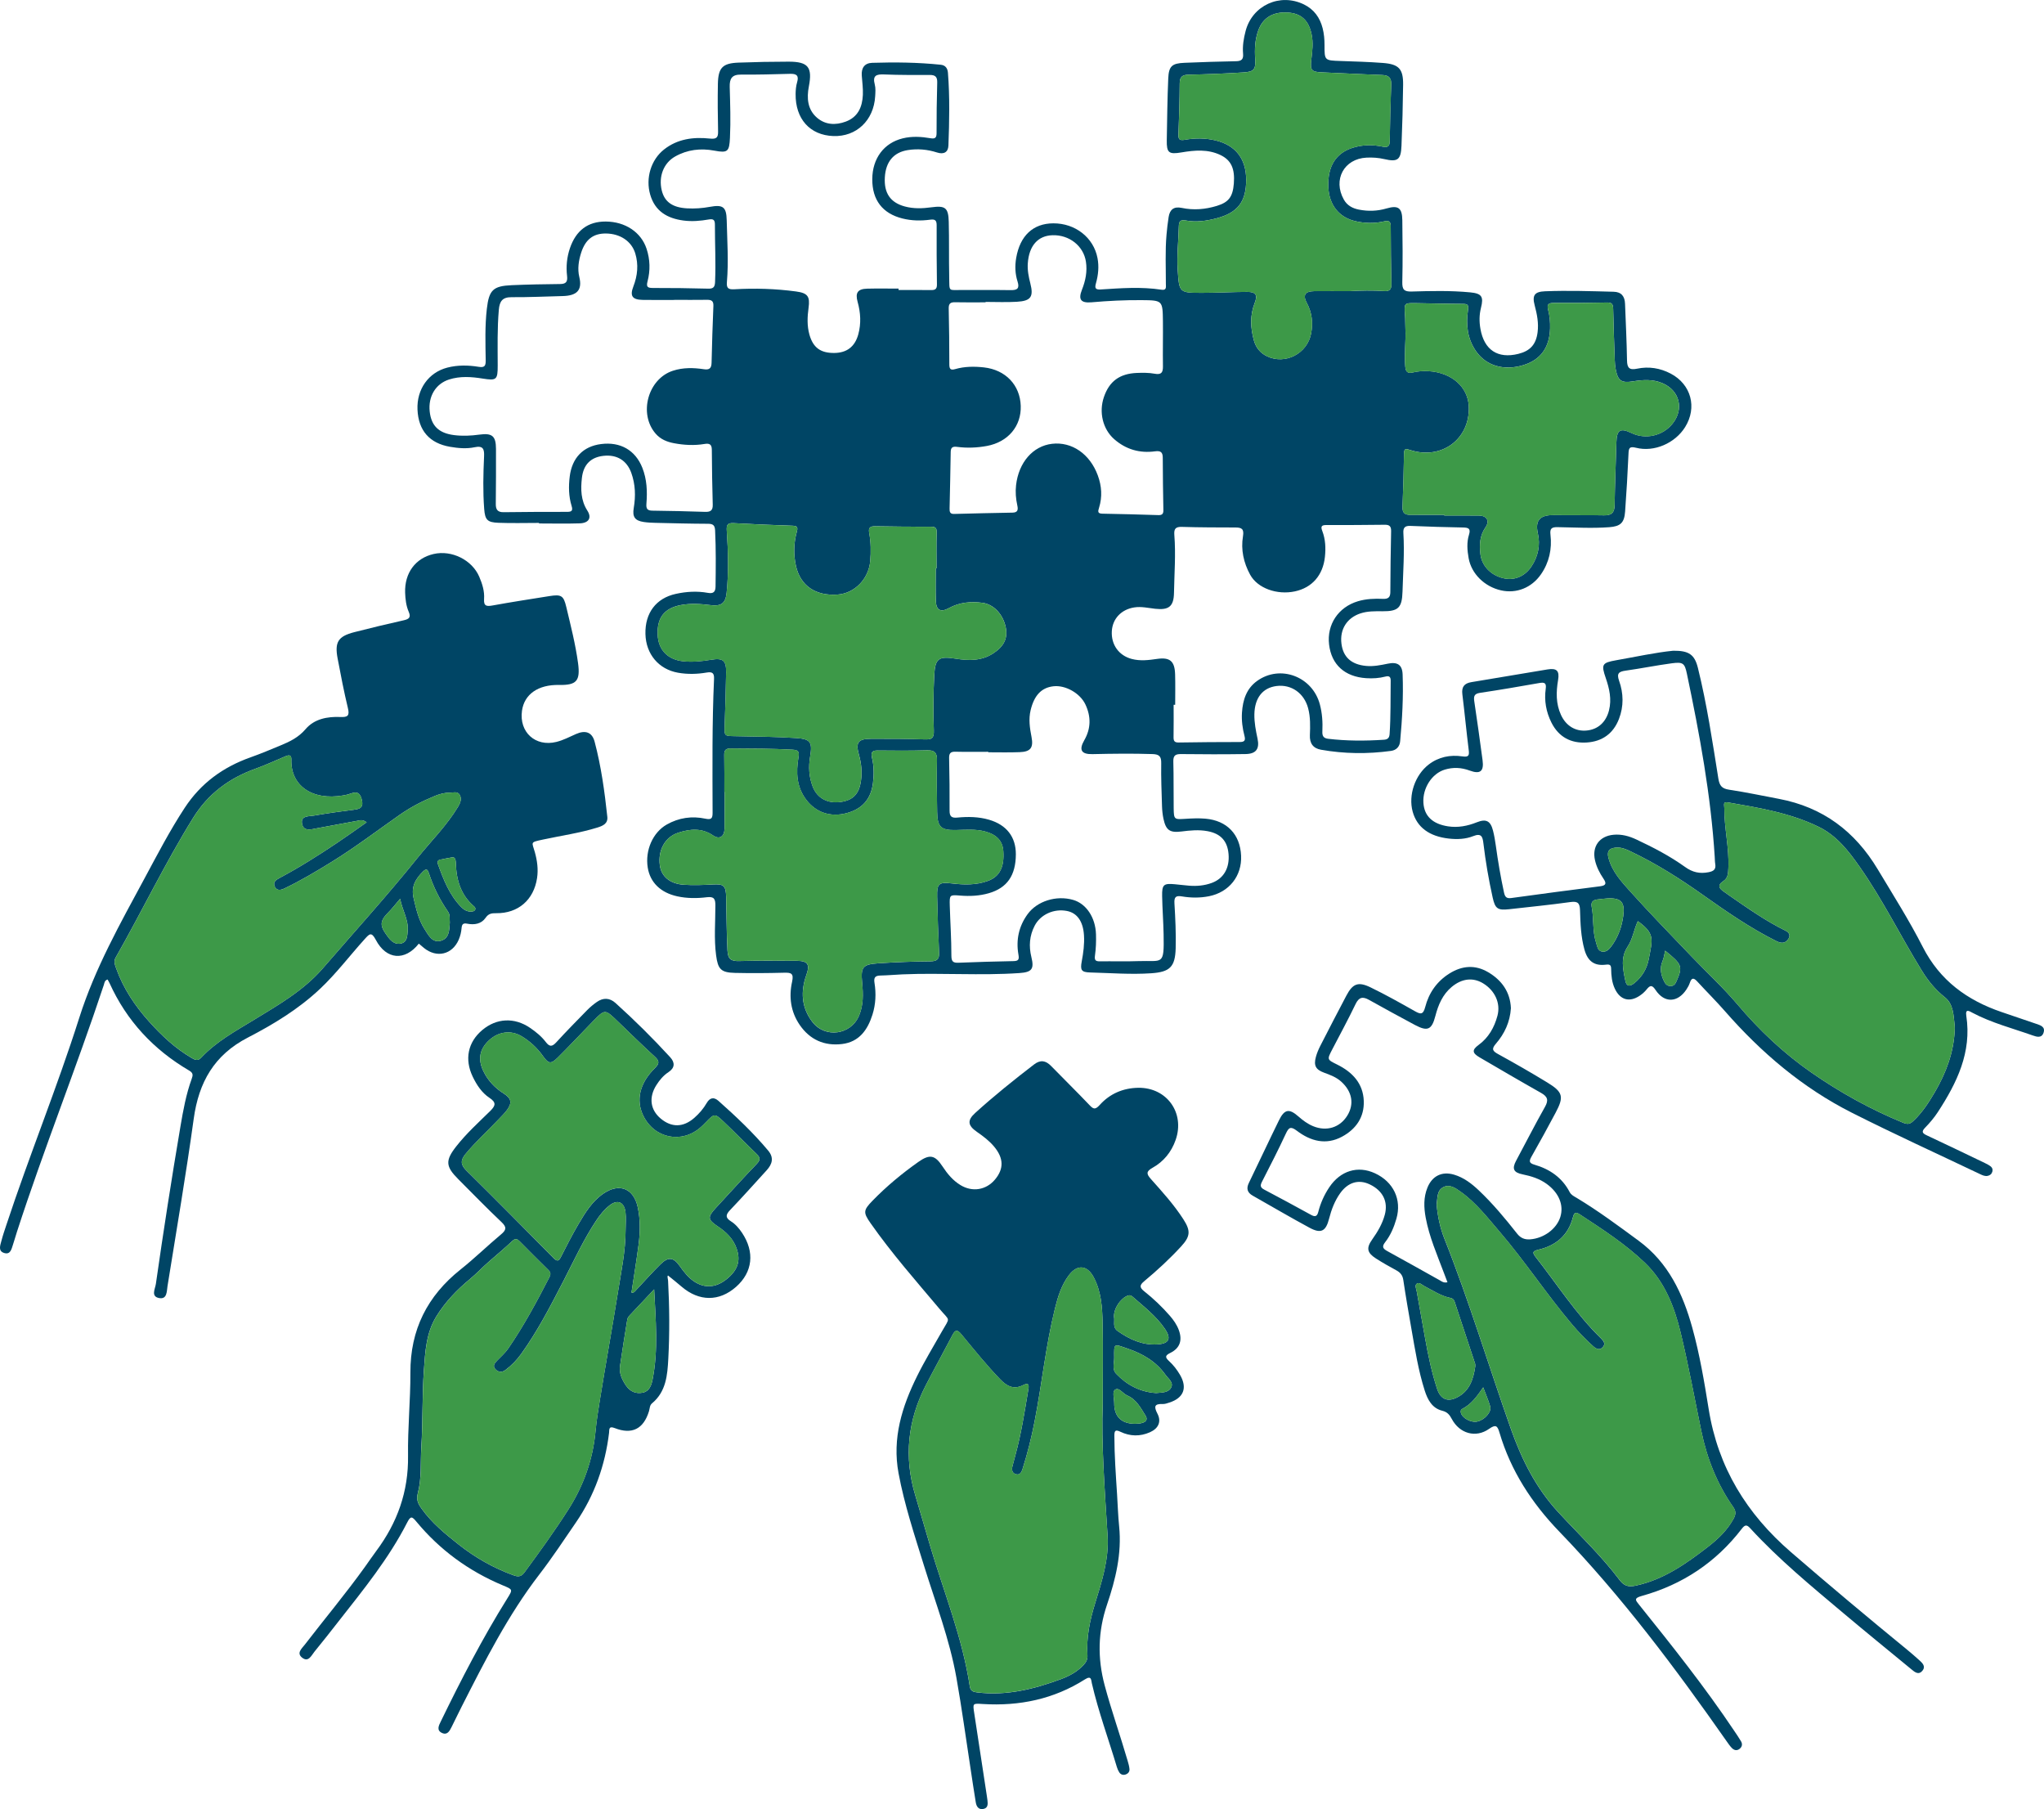 <?xml version="1.0" encoding="utf-8"?>
<!-- Generator: Adobe Illustrator 27.9.0, SVG Export Plug-In . SVG Version: 6.00 Build 0)  -->
<svg version="1.1" id="Layer_1" xmlns="http://www.w3.org/2000/svg" xmlns:xlink="http://www.w3.org/1999/xlink" x="0px" y="0px"
	 viewBox="0 0 1157.63 1024.32" style="enable-background:new 0 0 1157.63 1024.32;" xml:space="preserve">
<style type="text/css">
	.st0{fill:#004565;}
	.st1{fill:#3D9948;}
</style>
<g>
	<path class="st0" d="M305.26,296.08c-7.67,0-15.36,0.23-23.02-0.07c-6.21-0.25-7.53-1.62-8.01-7.8c-0.77-9.9-0.53-19.83-0.08-29.74
		c0.19-4.15-0.45-6.28-5.42-5.23c-4.53,0.96-9.25,0.53-13.85-0.26c-11.62-2-17.91-9.2-18.43-21.05c-0.51-11.5,6.25-21.05,16.9-23.79
		c5.83-1.5,11.78-1.41,17.64-0.46c3.32,0.54,4.14-0.33,4.09-3.56c-0.15-9.75-0.48-19.52,0.64-29.25
		c1.23-10.67,3.53-12.94,14.14-13.4c9.11-0.4,18.22-0.56,27.34-0.65c3.38-0.03,4.35-1.26,3.96-4.62
		c-0.62-5.27-0.12-10.53,1.61-15.63c3.44-10.1,10.21-15.19,20.28-15.14c11.03,0.06,20.02,6,23.13,15.4
		c2.01,6.08,2.18,12.32,0.56,18.46c-0.86,3.25,0.13,3.76,3.11,3.76c10.4-0.03,20.8,0.11,31.19,0.38c2.91,0.08,3.82-0.82,3.94-3.74
		c0.47-10.89-0.1-21.76-0.09-32.63c0-2.69-1.04-3.23-3.52-2.79c-4.73,0.83-9.52,1.23-14.33,0.59c-9.12-1.22-16.06-5.25-18.79-14.64
		c-2.72-9.35,0.44-19.75,7.81-25.57c7.66-6.05,16.65-7.17,25.91-6.2c3.72,0.39,4.8-0.43,4.72-4.07c-0.2-8.95-0.28-17.91-0.11-26.87
		c0.18-9.21,2.66-11.73,11.76-12.06c9.43-0.35,18.87-0.54,28.31-0.54c11.12,0,13.55,3.16,11.45,14.04
		c-1.27,6.59-0.78,13.03,4.59,17.68c4.72,4.09,10.53,4.37,16.31,2.22c6.97-2.59,9.39-8.35,9.69-15.16c0.16-3.65-0.38-7.34-0.63-11
		c-0.29-4.26,1.62-6.98,5.9-7.12c12.96-0.41,25.91-0.26,38.82,1.08c2.72,0.28,3.89,2.07,4.09,4.54c1.08,13.74,0.8,27.5,0.27,41.25
		c-0.15,3.82-2.68,5.11-6.47,3.89c-5.4-1.74-10.97-2.24-16.58-1.34c-8.02,1.28-12.46,6.64-12.96,15.42
		c-0.52,8.94,3.12,14.25,11.24,16.47c5.05,1.38,10.13,1.18,15.24,0.48c7.72-1.05,9.51,0.25,9.72,8.18
		c0.28,10.39,0.03,20.79,0.26,31.18c0.19,8.89-0.73,7.38,7.42,7.47c9.12,0.1,18.24-0.08,27.36,0.08c3.81,0.07,5.18-0.96,3.91-4.93
		c-1.37-4.3-1.53-8.77-0.76-13.29c2.15-12.58,9.58-19.56,21.03-19.6c12.47-0.05,22.81,8.07,25.02,19.64
		c0.92,4.82,0.45,9.57-0.86,14.24c-0.7,2.5-0.59,3.78,2.64,3.57c11.49-0.74,23-1.62,34.48,0.14c3.05,0.47,2.45-1.71,2.46-3.35
		c0.02-9.28-0.44-18.56,0.37-27.82c0.29-3.34,0.68-6.68,1.2-10c0.66-4.22,2.94-6.1,7.42-5.16c6.71,1.41,13.38,0.86,19.91-1.15
		c6.69-2.05,9-5.12,9.6-12.64c0.67-8.44-1.53-13.25-7.57-16.14c-7.16-3.42-14.65-2.74-22.13-1.48c-7.09,1.2-8.4,0.24-8.28-6.84
		c0.2-11.67,0.33-23.36,0.83-35.02c0.3-7.02,2.13-8.59,9.19-8.88c9.75-0.41,19.5-0.72,29.26-0.9c3.11-0.06,4.21-1.14,3.93-4.29
		c-0.38-4.33,0.33-8.63,1.44-12.82c3.82-14.55,19.47-21.67,33.03-15.04c5.7,2.79,9.06,7.45,10.6,13.5c0.79,3.12,1.07,6.29,1.06,9.51
		c-0.02,8.75,0.01,8.7,9.07,9.01c7.99,0.28,16,0.5,23.97,1.11c9.09,0.69,11.58,3.39,11.47,12.37c-0.14,11.52-0.45,23.03-0.92,34.54
		c-0.32,7.99-2.17,9.29-9.79,7.52c-3.31-0.77-6.64-0.98-10.01-0.82c-12.74,0.62-19.16,12.49-12.85,23.75
		c1.88,3.35,4.92,4.97,8.49,5.67c5.25,1.04,10.48,0.88,15.67-0.64c6.62-1.93,8.86-0.39,8.96,6.64c0.17,11.68,0.26,23.36-0.01,35.03
		c-0.1,4.21,0.99,5.49,5.32,5.36c11.03-0.33,22.08-0.58,33.09,0.47c6.59,0.63,7.75,2.4,6.14,8.79c-0.99,3.96-1.01,7.88-0.3,11.89
		c2.11,11.94,9.8,17.04,21.44,14.16c6.75-1.67,10.06-5.32,10.94-12.28c0.66-5.17-0.32-10.18-1.65-15.17c-1.52-5.72-0.1-7.76,5.87-8
		c12.96-0.51,25.91-0.07,38.87,0.27c4.41,0.11,6.27,2.65,6.43,6.76c0.41,10.71,0.94,21.42,1.12,32.13c0.07,4.23,1.35,5.59,5.67,4.68
		c6.61-1.39,13.08-0.38,19.09,2.79c11.58,6.1,15.07,19.16,8.15,30.27c-5.68,9.11-17.48,14.33-27.81,11.71
		c-3.93-1-4.13,0.41-4.27,3.56c-0.48,10.86-1.12,21.72-1.91,32.57c-0.46,6.38-2.63,8.38-9.01,8.85c-9.75,0.72-19.51,0.12-29.27-0.03
		c-3.37-0.05-4.4,0.78-3.99,4.32c0.92,8.03-0.71,15.63-5.37,22.37c-5.29,7.65-13.89,11.05-22.61,9.11
		c-9.35-2.08-16.78-9.4-18.36-18.18c-0.8-4.44-1.17-8.98,0.19-13.32c1.12-3.58-0.39-4.04-3.37-4.1c-9.92-0.19-19.83-0.46-29.74-0.9
		c-3.19-0.14-4.25,0.97-4.05,4.1c0.68,11.04-0.16,22.07-0.49,33.1c-0.28,9.2-2.37,11.2-11.44,11.13c-4.16-0.03-8.32-0.12-12.36,1.2
		c-7.66,2.51-11.78,9.02-10.79,17.09c0.93,7.64,5.57,11.85,13.88,12.65c4.21,0.41,8.27-0.41,12.35-1.26
		c5.49-1.15,8.22,0.63,8.42,6.08c0.48,12.64-0.23,25.27-1.4,37.86c-0.28,3.05-2.12,5.03-5.2,5.45c-13.24,1.81-26.47,1.66-39.64-0.67
		c-4.44-0.79-6.47-3.62-6.28-8.21c0.21-5.11,0.34-10.24-0.99-15.27c-2.25-8.53-9.49-13.64-17.85-12.6
		c-7.91,0.99-12.44,6.74-12.6,16.04c-0.08,4.68,0.83,9.22,1.79,13.77c1.23,5.81-0.83,8.63-6.81,8.72
		c-12.16,0.18-24.32,0.16-36.47,0.01c-3.25-0.04-4.51,0.8-4.41,4.26c0.25,8.79,0.07,17.6,0.2,26.4c0.1,6.41,0.31,6.4,6.52,6.01
		c3.82-0.24,7.69-0.43,11.49-0.09c12.21,1.08,19.62,8.9,20.17,20.95c0.53,11.49-6.8,20.72-18.23,22.97
		c-5.09,1-10.21,0.95-15.28,0.09c-3.44-0.58-4.46,0.33-4.24,3.93c0.51,8.46,0.92,16.95,0.7,25.41
		c-0.28,10.65-3.35,13.47-13.86,14.18c-11.52,0.78-23.03-0.15-34.54-0.45c-5.03-0.13-5.73-1.35-4.8-6.27
		c0.92-4.88,1.58-9.8,1.27-14.79c-0.48-7.84-3.86-12.63-9.62-13.76c-7.46-1.46-15.01,1.99-18.32,8.36
		c-2.94,5.66-3.37,11.54-1.86,17.71c1.68,6.83,0.31,8.6-6.83,9.09c-22.05,1.51-44.15-0.21-66.21,0.73
		c-4.15,0.18-8.3,0.58-12.45,0.66c-2.94,0.06-3.85,1.1-3.36,4.12c0.98,6.06,0.72,12.13-1.15,18.04c-2.73,8.64-7.54,15.44-17.2,16.62
		c-10.01,1.22-18.26-2.42-24.03-10.86c-5.08-7.43-6.18-15.85-4.29-24.38c1.08-4.87-0.61-5.23-4.58-5.13
		c-9.27,0.24-18.56,0.32-27.83,0.1c-7.93-0.19-9.59-2.13-10.62-9.93c-1.25-9.42-0.4-18.86-0.41-28.29c0-3.59-0.68-5.13-4.85-4.62
		c-5.53,0.68-11.18,0.7-16.72-0.51c-9.45-2.07-15.4-7.86-16.74-16.28c-1.56-9.79,2.88-19.91,10.8-24.39
		c6.83-3.86,14.23-4.92,21.82-3.3c3.4,0.72,4.12-0.14,4.11-3.34c-0.07-25.27-0.32-50.55,0.82-75.81c0.15-3.38-1.05-4.12-4.18-3.59
		c-5.38,0.92-10.8,1.06-16.23,0.1c-10.88-1.92-18.16-10.5-18.44-21.91c-0.3-11.9,6.01-20.26,17.15-22.72
		c6-1.32,12.06-1.69,18.11-0.6c3.15,0.57,4.41-0.42,4.45-3.61c0.14-10.56,0.26-21.11-0.25-31.67c-0.14-2.88-1.08-3.81-3.97-3.82
		c-9.92-0.03-19.83-0.3-29.75-0.53c-2.24-0.05-4.49-0.15-6.7-0.48c-5.04-0.76-6.51-2.91-5.66-7.94c1.14-6.73,0.94-13.38-1.39-19.87
		c-2.54-7.06-8.16-10.48-15.75-9.65c-7.16,0.79-11.38,4.91-12.23,12.52c-0.71,6.4-0.64,12.68,3.1,18.51
		c2.61,4.08,0.81,7.03-4.34,7.2c-7.67,0.25-15.35,0.06-23.03,0.06C305.26,296.28,305.26,296.18,305.26,296.08z M410.24,448.51
		c0.04,0,0.09,0,0.13,0c0,6.88,0.08,13.75-0.03,20.63c-0.07,4.58-2.84,6.39-6.5,3.9c-6.41-4.37-13.03-3.7-19.75-1.53
		c-7.44,2.41-11.51,9.87-10.41,18.39c0.82,6.33,5.7,10.55,13.66,11.06c5.41,0.35,10.87,0.15,16.29-0.16
		c6.28-0.36,7.47,0.64,7.63,7.15c0.26,10.06,0.21,20.13,0.74,30.2c0.26,4.97,2.05,6.13,6.64,6c10.87-0.3,21.74-0.18,32.62-0.12
		c6.31,0.03,7.53,2.08,5.42,8.02c-3.32,9.31-2.82,18.32,3.28,26.41c7.25,9.61,21.99,7.59,26.59-3.44c2.5-5.99,2.33-12.19,1.74-18.42
		c-0.85-9.11,0.14-10.58,9.46-11.19c9.73-0.64,19.48-1.01,29.22-1.09c3.84-0.03,5.05-1.33,4.88-5.01
		c-0.49-10.53-0.88-21.08-1.1-31.62c-0.15-7.42,0.93-8.36,8.43-7.47c6.91,0.82,13.76,0.98,20.35-1.45c6.71-2.48,9.31-7.83,8.7-16.86
		c-0.39-5.76-3.72-9.32-10.22-11.09c-5.51-1.5-11.11-0.95-16.7-0.84c-8.39,0.17-10.42-1.7-10.56-10.22
		c-0.16-9.75-0.38-19.51-0.11-29.26c0.13-4.54-1.53-5.78-5.78-5.66c-9.27,0.25-18.55,0.23-27.82,0.1c-3.21-0.04-3.87,1.2-3.2,4.03
		c1.12,4.72,1.17,9.53,0.58,14.31c-1.14,9.23-6.11,14.81-15.03,17.16c-9.06,2.39-17.22-0.39-22.66-7.45
		c-5.66-7.35-5.98-15.68-4.51-24.22c0.57-3.34-0.27-4.11-3.43-4.29c-11.66-0.64-23.33-0.64-35-0.69c-2.68-0.01-3.67,0.93-3.62,3.63
		C410.32,434.44,410.24,441.47,410.24,448.51z M529.96,321.79c0.15,0,0.3,0,0.45,0c0-6.71-0.14-13.43,0.07-20.13
		c0.08-2.48-0.44-3.43-3.06-3.43c-10.56,0.02-21.12-0.08-31.67-0.26c-2.9-0.05-4.05,0.7-3.46,3.89c0.97,5.2,1.02,10.52,0.57,15.78
		c-0.88,10.2-8.86,18.31-18.46,19c-12.51,0.89-21.12-5-23.61-16.25c-1.4-6.35-1.29-12.72,0.42-19.01c0.6-2.21,0.85-3.61-2.22-3.71
		c-11.18-0.37-22.37-0.84-33.54-1.47c-3.66-0.2-4.04,1.24-3.82,4.51c0.79,11.65,1.1,23.34-0.1,34.98c-0.62,5.99-3.17,7.68-9.14,6.93
		c-5.58-0.7-11.16-1.08-16.73-0.04c-9.44,1.77-13.64,7.2-13.18,16.91c0.4,8.53,5.72,14.02,14.53,14.94
		c5.29,0.55,10.52-0.01,15.75-0.88c6.74-1.12,8.59,0.41,8.49,7.1c-0.15,9.91-0.46,19.83-0.81,29.73c-0.23,6.47-0.32,6.33,5.96,6.44
		c11.51,0.22,23.04,0.3,34.52,1.06c8.2,0.54,9.27,2.39,7.9,10.51c-0.98,5.82-0.67,11.5,1.46,17c2.55,6.58,8.44,9.72,15.85,8.69
		c7.07-0.99,10.45-4.61,11.49-12c0.71-5.01,0.21-9.89-1.15-14.71c-1.97-6.99-0.53-9.05,6.89-9.07c10.08-0.03,20.16-0.04,30.23,0.34
		c4.07,0.15,5.46-0.56,5.29-5.12c-0.39-10.38-0.3-20.81,0.23-31.18c0.49-9.63,2.62-10.91,12.1-9.41c7.38,1.17,14.65,1.36,21.32-2.99
		c6.08-3.95,8.37-8.6,7.05-14.88c-1.5-7.17-6.75-12.89-13.08-13.73c-6.61-0.88-13.06-0.33-19.1,2.99c-4.72,2.6-7.24,1.15-7.39-4.31
		C529.83,333.95,529.96,327.87,529.96,321.79z M382.09,169.78c0,0.02,0,0.03,0,0.05c-6.08,0-12.16,0.09-18.23-0.03
		c-5.78-0.12-7.22-2.27-5.16-7.57c2.39-6.16,3.01-12.42,1.08-18.78c-2.1-6.89-8.6-11.19-16.68-11.24
		c-7.12-0.04-11.54,3.39-13.94,10.85c-1.45,4.49-2.16,9.23-1.07,13.74c1.86,7.62-1.47,10.66-9.52,10.84
		c-9.59,0.22-19.18,0.71-28.77,0.63c-5.24-0.05-6.86,2.3-7.28,7.11c-0.92,10.55-0.66,21.09-0.64,31.64
		c0.02,8.06-0.69,8.58-8.54,7.33c-6.34-1.02-12.77-1.47-19.01,0.53c-7.64,2.45-11.88,9.64-10.96,18.13
		c0.87,8.07,5.12,12.25,13.76,13.35c4.79,0.61,9.57,0.39,14.35-0.27c7.28-1,9.4,0.77,9.43,8.08c0.04,10.4-0.01,20.79-0.11,31.19
		c-0.03,3.11,0.99,4.7,4.42,4.65c11.99-0.17,23.99-0.19,35.98-0.19c2.56,0,3.37-0.64,2.53-3.37c-1.67-5.42-1.75-11.04-1.06-16.64
		c1.31-10.6,7.61-17.09,17.75-18.38c10.95-1.4,19.41,3.47,23.36,13.39c2.62,6.57,2.88,13.44,2.33,20.32c-0.24,2.99,0.52,3.97,3.49,4
		c9.91,0.11,19.83,0.35,29.74,0.68c2.98,0.1,4.42-0.73,4.33-4c-0.29-10.39-0.46-20.79-0.52-31.18c-0.02-3.19-1.44-3.71-4.21-3.25
		c-5.74,0.95-11.47,0.64-17.18-0.43c-4.03-0.75-7.64-2.22-10.42-5.41c-9.79-11.26-4.39-31.01,9.74-35.62
		c5.79-1.89,11.69-1.76,17.57-0.87c3.21,0.49,4.29-0.6,4.36-3.72c0.24-10.71,0.58-21.42,1.03-32.13c0.12-2.9-1.19-3.5-3.72-3.45
		C394.24,169.86,388.16,169.78,382.09,169.78z M764.45,164.85c6.18-0.38,12.9-0.49,19.6-0.06c2.88,0.19,4.02-0.91,3.96-3.85
		c-0.22-10.87-0.35-21.75-0.36-32.63c0-2.89-0.98-3.61-3.74-2.97c-5.37,1.25-10.8,1.14-16.18-0.08c-9.41-2.14-15.02-9.23-15.43-19.4
		c-0.46-11.55,4.17-19.1,13.65-22.14c5.61-1.8,11.36-1.89,17.06-0.7c2.99,0.62,4.02-0.14,4.07-3.22c0.15-10.55,0.4-21.1,0.85-31.64
		c0.16-3.84-1.13-5.55-5.07-5.69c-11.34-0.39-22.68-1.05-34.02-1.5c-6.05-0.24-6.93-1.11-6.17-7.26c0.59-4.77,1.16-9.5,0.15-14.3
		c-1.63-7.78-5.76-11.73-13.17-12.29c-8.56-0.64-14.43,2.86-17.04,10.16c-1.86,5.22-2.1,10.61-1.74,16.09
		c0.39,5.84-0.64,7.26-6.5,7.63c-10.37,0.66-20.76,1.07-31.14,1.29c-3.62,0.08-5.09,1.19-5.1,4.98c-0.03,9.59-0.35,19.18-0.71,28.77
		c-0.1,2.79,0.59,3.65,3.55,3.12c5.86-1.06,11.79-1.04,17.62,0.38c11.27,2.75,17.16,10.42,17.19,22.26
		c0.03,12.37-4.81,18.66-16.69,21.78c-5.78,1.52-11.63,2.38-17.55,1.25c-2.83-0.54-3.84,0.4-3.9,3.09
		c-0.18,8.31-1.21,16.59-0.65,24.92c0.86,12.87,0.82,12.98,13.94,12.96c8.47-0.01,16.94-0.5,25.41-0.53
		c4.94-0.02,6.04,1.74,4.27,6.26c-2.76,7.03-2.42,14.11-0.47,21.19c1.1,4,3.49,7.09,7.37,8.98c10.3,5.01,22.95-1.44,25.07-12.98
		c1.1-5.97,0.5-11.7-2.47-17.21c-2.39-4.44-0.94-6.58,4.12-6.65C750.8,164.78,757.36,164.85,764.45,164.85z M508.9,163.41
		c0,0.27,0,0.53,0,0.8c6.07,0,12.15-0.06,18.22,0.03c2.26,0.03,3.56-0.35,3.52-3.09c-0.16-11.19-0.21-22.39-0.16-33.58
		c0.01-2.79-0.86-3.56-3.68-3.18c-5.24,0.7-10.5,0.62-15.72-0.69c-11.24-2.81-17.14-10.44-17.06-22.31
		c0.08-11.74,6.61-20.44,17.23-23.05c5.24-1.29,10.5-0.97,15.72-0.08c2.47,0.42,3.46-0.1,3.46-2.81
		c-0.01-9.59,0.09-19.19,0.37-28.78c0.09-3.18-1.15-4.23-4.14-4.23c-8.63,0-17.28,0.08-25.9-0.29c-4.47-0.19-6.67,0.61-5.33,5.69
		c0.56,2.1,0.36,4.46,0.23,6.69c-0.81,13.67-10.65,22.97-23.72,22.5c-13.22-0.48-21.52-9.7-21.34-23.88
		c0.03-2.22,0.23-4.51,0.86-6.62c1.14-3.84-0.44-4.82-3.96-4.73c-9.27,0.25-18.55,0.52-27.82,0.43c-5.13-0.05-6.53,2.25-6.4,6.99
		c0.26,9.59,0.6,19.18,0.14,28.78c-0.37,7.84-1.24,8.72-8.79,7.3c-7.82-1.47-15.34-0.61-22.28,3.32
		c-6.56,3.72-9.42,11.36-7.58,19.11c1.55,6.53,6.05,9.77,14.35,10.24c4.33,0.24,8.62-0.06,12.89-0.85c7.47-1.39,9.4,0.03,9.57,7.57
		c0.27,11.67,1.11,23.34,0.11,35.01c-0.3,3.47,0.78,4.29,4.22,4.09c11.67-0.67,23.35-0.33,34.95,1.24c6.57,0.89,7.97,2.78,7.08,9.25
		c-0.7,5.11-0.92,10.2,0.5,15.23c2.07,7.31,6.29,10.41,14.04,10.34c7.14-0.06,11.69-3.55,13.61-10.49c1.7-6.18,1.34-12.3-0.37-18.46
		c-1.45-5.2,0.12-7.32,5.43-7.46C497.06,163.29,502.98,163.41,508.9,163.41z M559.7,425.95c0-0.09,0-0.18,0-0.27
		c-6.24,0-12.47,0.1-18.7-0.05c-2.8-0.07-3.52,1.05-3.46,3.68c0.21,9.91,0.33,19.83,0.26,29.74c-0.02,3.26,1.2,4.17,4.28,3.88
		c6.07-0.58,12.15-0.53,18.08,1.21c9.94,2.91,15.2,9.74,15.17,19.56c-0.04,11.99-4.95,19.06-15.33,22.05
		c-5.3,1.52-10.7,1.78-16.16,1.34c-6.02-0.49-6.11-0.47-5.93,5.78c0.27,9.43,0.92,18.85,0.91,28.27c0,3.38,1.05,4.08,4.03,3.97
		c10.38-0.4,20.77-0.75,31.16-0.92c3.03-0.05,3.23-1.15,2.77-3.78c-1.43-8.24,0.23-15.92,5.17-22.75
		c5.42-7.49,16.34-10.88,25.86-8.12c7.35,2.13,12.61,9.88,12.91,19.47c0.12,3.98-0.01,8.02-0.57,11.95
		c-0.38,2.66,0.26,3.39,2.81,3.35c7.19-0.11,14.4,0.16,21.58-0.12c13.99-0.53,14.83,3.03,14.47-15.24
		c-0.14-7.19-0.7-14.38-0.83-21.57c-0.12-6.52,0.85-7.3,7.18-6.72c2.71,0.25,5.4,0.6,8.11,0.82c4.35,0.35,8.64-0.04,12.76-1.54
		c6.79-2.47,10.26-8.48,9.56-16.44c-0.65-7.38-4.49-11.52-11.92-12.89c-4.95-0.92-9.86-0.43-14.8,0.19
		c-6.54,0.82-8.74-0.73-10.13-7.16c-0.5-2.33-0.75-4.75-0.83-7.13c-0.25-8.15-0.59-16.31-0.45-24.46c0.07-3.8-1.21-4.97-4.87-5.09
		c-11.36-0.37-22.7-0.23-34.05,0.03c-6.37,0.14-7.81-2.38-4.65-7.88c3.82-6.64,3.84-13.42,0.65-20.22
		c-3.03-6.45-11.34-11.08-18.11-10.32c-6.8,0.76-10.89,5.11-12.93,13.52c-1.24,5.13-0.47,10.15,0.51,15.2
		c1.18,6.09-0.54,8.37-6.77,8.58C571.53,426.11,565.61,425.95,559.7,425.95z M817.99,291.52c0,0.12,0,0.25,0,0.37
		c6.56,0,13.11-0.08,19.67,0.03c4.45,0.07,6.18,3,3.64,6.68c-3.27,4.75-3.47,9.84-2.86,15.16c0.75,6.49,5.71,11.77,12.58,13.53
		c6.36,1.63,12.36-0.71,16.24-6.43c3.89-5.73,5.19-12.34,3.72-18.82c-1.85-8.19,1.91-10.55,9.57-10.42
		c9.28,0.15,18.56-0.03,27.83,0.16c4.23,0.09,6.02-1.42,6.07-5.83c0.15-11.83,0.69-23.66,1-35.49c0.18-7.02,2.21-8.33,8.51-5.29
		c7.99,3.86,17.76,1.64,23.31-5.3c6.64-8.3,4.01-18.77-5.76-22.92c-5.39-2.29-10.95-1.95-16.52-1.04c-6.67,1.09-8.67-0.22-9.94-6.88
		c-0.33-1.72-0.47-3.48-0.53-5.23c-0.34-9.59-0.68-19.17-0.89-28.77c-0.05-2.47-0.45-3.81-3.42-3.74
		c-10.07,0.24-20.15,0.29-30.23,0.24c-3.02-0.02-4,0.81-3.19,3.9c0.89,3.4,1.19,6.91,1.1,10.46c-0.29,10.86-5.34,17.86-15.13,20.85
		c-10.96,3.35-21.13,0.44-26.95-8.07c-4.76-6.96-5.62-14.92-4.41-23.01c0.44-2.93-0.04-3.59-2.9-3.59
		c-8.95-0.02-17.91-0.33-26.86-0.43c-6.42-0.08-6.38-0.02-5.91,6.66c0.18,2.55,0.1,5.12,0.22,7.67c0.36,7.19-0.73,14.36-0.08,21.56
		c0.26,2.93,1.29,4.06,4.2,3.37c2.97-0.71,5.99-0.94,9.05-0.75c13.14,0.81,22.39,9.02,22.75,20.22
		c0.59,18.28-15.39,30.14-33.14,24.47c-2.22-0.71-3.51-1.3-3.57,1.93c-0.16,10.07-0.42,20.14-0.84,30.2
		c-0.14,3.41,1.31,4.59,4.48,4.55C805.2,291.48,811.59,291.52,817.99,291.52z M665.57,399.05c-0.29,0-0.59,0-0.88,0
		c0,6.08,0.07,12.15-0.04,18.23c-0.04,2.17,0.44,3.17,2.89,3.13c11.51-0.19,23.03-0.27,34.55-0.27c2.59,0,3.44-0.76,2.75-3.38
		c-1.15-4.35-1.74-8.81-1.44-13.31c0.48-7.09,2.48-13.55,8.62-17.94c13.06-9.33,31.29-2.49,35.49,13.32
		c1.33,4.99,1.66,10.1,1.42,15.23c-0.12,2.44,0.46,3.91,3.22,4.24c10.53,1.26,21.06,1.24,31.61,0.55c2-0.13,3.09-0.89,3.25-3.21
		c0.69-10.07,0.46-20.14,0.61-30.22c0.03-2.17-0.84-2.9-2.93-2.35c-3.59,0.95-7.26,1.16-10.95,0.92
		c-12.13-0.81-19.65-7.64-21.01-19.05c-1.34-11.33,5.22-21.17,16.32-24.5c4.67-1.4,9.46-1.57,14.26-1.36
		c2.81,0.12,4.1-0.83,4.11-3.78c0.06-11.51,0.18-23.03,0.44-34.54c0.06-2.75-0.93-3.67-3.58-3.64c-11.04,0.13-22.07,0.2-33.11,0.16
		c-2.82-0.01-3.25,0.88-2.28,3.39c1.82,4.72,2.01,9.7,1.48,14.67c-1.11,10.4-7.3,17.43-16.99,19.5c-10.06,2.15-21.1-1.69-25.35-9.43
		c-3.68-6.71-5.34-14.18-4.06-21.79c0.71-4.23-0.83-4.94-4.29-4.95c-10.08-0.03-20.16-0.02-30.23-0.34
		c-3.74-0.12-4.64,1.13-4.35,4.69c0.86,10.86-0.01,21.74-0.2,32.61c-0.13,7.78-2.93,9.9-10.61,9.07c-3.96-0.43-7.86-1.41-11.92-0.77
		c-7.27,1.14-12.27,6.35-12.68,13.44c-0.44,7.69,4,13.83,11.29,15.74c4.78,1.25,9.5,0.68,14.28-0.02
		c7.33-1.07,10.05,1.22,10.27,8.71C665.7,387.53,665.57,393.29,665.57,399.05z M558.19,170.95c0,0.08,0,0.15,0,0.23
		c-5.76,0-11.52,0.1-17.28-0.04c-2.68-0.07-3.66,0.79-3.6,3.56c0.24,10.55,0.35,21.11,0.35,31.67c0,2.67,0.79,3.35,3.36,2.61
		c5.3-1.53,10.76-1.55,16.19-0.96c12.28,1.35,20.5,9.98,20.89,21.78c0.38,11.52-7.21,20.5-19.19,22.71
		c-5.55,1.02-11.13,1.25-16.72,0.53c-2.28-0.29-3.71-0.02-3.75,2.75c-0.16,10.72-0.41,21.43-0.64,32.14
		c-0.04,1.76,0.17,3.14,2.51,3.07c11.03-0.3,22.06-0.54,33.1-0.74c3.02-0.05,3.3-1.6,2.75-4.08c-0.83-3.76-1.15-7.59-0.71-11.45
		c1.47-12.89,9.55-22.18,20.36-23.44c11.25-1.31,21.47,5.74,25.93,17.87c2.23,6.04,2.63,12.17,0.71,18.35
		c-0.61,1.96-0.98,3.3,1.92,3.34c10.55,0.17,21.11,0.48,31.66,0.81c2.01,0.06,2.89-0.58,2.86-2.71c-0.18-9.91-0.33-19.83-0.35-29.75
		c0-3.26-1.26-4.07-4.4-3.65c-8.7,1.17-16.5-1.08-23.14-6.92c-6.42-5.65-8.72-15.22-5.8-23.79c3.04-8.93,8.89-13.29,18.71-13.68
		c3.34-0.13,6.77-0.16,10.04,0.45c3.84,0.71,4.74-0.73,4.69-4.22c-0.13-8.47,0.08-16.95-0.01-25.43
		c-0.14-11.89-0.2-11.92-12.12-12.02c-9.44-0.08-18.86,0.4-28.27,1.22c-6.1,0.53-7.67-1.55-5.48-7.07
		c2.04-5.13,3.12-10.42,2.26-15.96c-1.37-8.9-9.43-15.24-18.95-14.94c-8.25,0.26-13.26,5.97-13.96,15.85
		c-0.28,3.89,0.46,7.63,1.42,11.37c1.96,7.63,0.35,10.01-7.61,10.46C570.03,171.22,564.1,170.95,558.19,170.95z"/>
	<path class="st0" d="M237.2,534.29c-7.84,9.97-18.42,9.19-24.36-2.14c-2.49-4.75-3.63-3.36-6.27-0.45
		c-8.47,9.36-16.09,19.51-25.31,28.19c-12.1,11.4-26.27,20.04-40.85,27.57c-19.12,9.87-27.83,25.32-30.69,45.96
		c-4.38,31.68-9.78,63.21-14.85,94.79c-0.47,2.91-0.15,7.62-4.75,6.76c-4.81-0.9-2.25-5.16-1.84-8
		c4.25-29.77,8.88-59.47,13.91-89.12c1.55-9.16,3.21-18.28,6.39-27.04c0.73-2.01,0.91-3.27-1.43-4.64
		c-20.15-11.81-35.42-28.13-45.1-49.52c-0.32-0.7-0.74-1.35-1.12-2.05c-1.74,0.5-1.76,1.95-2.11,3.03
		C43.28,604.55,24.85,650.45,9.6,697.46c-0.79,2.43-1.45,4.91-2.27,7.33c-0.8,2.38-1.37,5.66-4.8,4.71
		c-3.77-1.04-2.4-4.32-1.74-6.87c0.8-3.09,1.84-6.12,2.85-9.16c12.99-39.34,28.72-77.73,41.25-117.18
		c8.92-28.09,23.13-53.28,36.93-78.87c7.28-13.51,14.33-27.12,22.78-40c9.2-14.02,21.76-23.11,37.33-28.62
		c5.72-2.02,11.32-4.4,16.94-6.72c5.3-2.18,10.21-4.55,14.2-9.24c4.93-5.8,12.34-7.19,19.75-6.87c4.08,0.18,5.26-0.69,4.23-4.98
		c-2.24-9.32-4.07-18.75-5.84-28.18c-1.75-9.31,0.31-12.53,9.5-14.89c9.29-2.39,18.63-4.61,27.98-6.72c2.95-0.67,4.17-1.64,2.79-4.8
		c-1.47-3.4-1.9-7.09-2.03-10.79c-0.37-11.19,5.82-19.58,16.16-21.94c10.24-2.34,21.75,3.37,25.82,12.89
		c1.71,4,3.04,8.18,2.73,12.56c-0.29,4.11,1.42,4.32,4.83,3.7c10.7-1.95,21.45-3.6,32.19-5.31c6.71-1.07,8-0.29,9.52,6.08
		c2.52,10.58,5.23,21.12,6.69,31.92c1.34,9.96-0.83,12.51-10.74,12.31c-11.84-0.23-19.71,5.24-21.02,14.61
		c-1.69,12.14,7.61,20.58,19.48,17.65c3.91-0.96,7.45-2.86,11.11-4.47c5.33-2.35,9.11-1.07,10.55,4.35
		c3.7,13.93,5.66,28.21,7.19,42.53c0.41,3.87-2.56,5.12-5.6,6.07c-10.11,3.14-20.6,4.59-30.91,6.82c-7.5,1.62-6.15,1.29-4.53,7.14
		c1.33,4.81,2.01,9.69,1.24,14.7c-1.88,12.32-10.68,19.98-23.13,19.84c-2.54-0.03-4.34,0.17-6.01,2.61
		c-2.39,3.48-6.35,4.12-10.35,3.34c-2.32-0.45-3.07,0.2-3.26,2.54c-0.18,2.19-0.72,4.46-1.59,6.48c-3.68,8.51-12.51,10.56-19.73,4.7
		C239.1,535.94,238.16,535.11,237.2,534.29z M207.66,465.6c-2.34-1.73-3.76-1.13-5.1-0.89c-7.7,1.4-15.38,2.87-23.08,4.27
		c-3.26,0.6-7.55,1.99-8.41-2.54c-0.91-4.74,3.96-4.15,6.78-4.65c7.7-1.35,15.46-2.4,23.22-3.41c3.35-0.44,4.71-1.64,3.9-5.31
		c-0.85-3.85-2.51-5.2-6.28-3.77c-1.34,0.51-2.76,0.83-4.18,1.07c-18.12,3.14-29.99-5.87-29.5-20.3c0.1-2.85-1.49-2.63-3.44-1.81
		c-5.59,2.36-11.11,4.93-16.81,6.97c-14.94,5.34-26.89,14.18-35.37,27.84c-15.94,25.68-28.98,52.94-43.92,79.17
		c-1.18,2.08-0.43,3.96,0.28,5.96c4.07,11.49,10.72,21.39,18.79,30.36c7.07,7.86,14.76,15.07,23.98,20.45
		c1.87,1.09,3.48,1.93,5.45-0.17c8.53-9.11,19.38-15.01,29.88-21.41c13.91-8.49,28.13-16.61,38.99-29.16
		c17.97-20.78,36.44-41.14,53.66-62.56c7.7-9.57,16.51-18.27,22.9-28.88c1.3-2.16,2.25-4.51,0.96-6.77
		c-1.24-2.19-3.74-1.22-5.73-1.23c-2.91-0.01-5.7,0.77-8.38,1.87c-6.96,2.86-13.62,6.28-19.8,10.61
		c-12.81,8.98-25.29,18.46-38.62,26.7c-8.69,5.37-17.47,10.58-26.69,15.01c-1.92,0.93-4.27,1.55-5.47-0.9
		c-1.31-2.67,0.65-3.94,2.82-5.09c11.15-5.93,21.82-12.69,32.31-19.71C196.35,473.61,201.74,469.72,207.66,465.6z M254.75,522.46
		c-0.19-2.36,0.27-4.43-1.05-6.33c-4.67-6.72-8.26-14-10.82-21.78c-0.6-1.84-1.3-2.85-3.24-0.95c-4.32,4.24-6.95,8.7-5.38,15.24
		c1.46,6.09,2.77,12.16,6.2,17.46c2.21,3.41,4.38,8.02,9.36,6.53C254.59,531.22,254.44,526.3,254.75,522.46z M256.03,485.45
		c-2.91,0.55-4.81,0.86-6.68,1.27c-1.34,0.29-1.85,1.13-1.36,2.49c3.14,8.75,6.48,17.41,13.1,24.25c1.57,1.62,3.47,2.86,5.94,2.65
		c0.81-0.07,1.64-0.13,2.05-0.96c0.44-0.89-0.12-1.54-0.72-2.06c-7.47-6.46-9.94-14.98-10.18-24.45
		C258.14,486.67,257.55,485.08,256.03,485.45z M226.62,508.88c-2.38,2.76-4.6,5.67-7.16,8.24c-5.17,5.18-3.71,8.1,0.47,13.63
		c1.74,2.31,4.21,4.32,7.35,3.44c3.44-0.95,3.36-4.29,3.62-7.09C231.47,520.78,227.8,515.28,226.62,508.88z"/>
	<path class="st0" d="M632.66,846.13c0.38,6.07,0.57,12.15,1.18,18.19c1.55,15.36-2.02,29.97-6.87,44.24
		c-5.17,15.23-5.48,30.25-1.32,45.75c3.86,14.38,8.84,28.4,13,42.68c0.44,1.53,0.9,3.08,1.04,4.65c0.14,1.62-0.89,2.73-2.42,3.16
		c-1.36,0.38-2.6-0.11-3.36-1.27c-0.6-0.92-1.05-1.98-1.37-3.04c-4.72-15.78-10.42-31.26-14.15-47.33
		c-0.46-1.97-0.18-4.67-3.96-2.26c-17.61,11.18-37.07,15.2-57.73,13.93c-5.86-0.36-5.81-0.52-4.93,5.23
		c2.4,15.65,4.77,31.3,7.16,46.96c0.12,0.79,0.23,1.58,0.33,2.38c0.28,2.19,0.29,4.42-2.48,4.87c-2.64,0.43-3.76-1.5-4.13-3.7
		c-1.06-6.31-1.97-12.64-2.94-18.96c-2.65-17.23-4.99-34.52-8.04-51.68c-3.87-21.8-11.86-42.48-18.39-63.54
		c-5.35-17.26-11.06-34.39-14.38-52.22c-3.68-19.78,1.95-37.74,10.53-55.06c4.25-8.59,9.26-16.8,13.98-25.15
		c4.77-8.44,4.82-5.59-1.24-12.79c-13.4-15.9-27.14-31.51-39.1-48.56c-4.26-6.07-4.15-7.36,1.06-12.72
		c7.94-8.17,16.68-15.42,25.97-21.98c6.47-4.57,9.44-3.95,13.71,2.54c2.75,4.19,5.89,7.99,10.24,10.61
		c6.69,4.04,14.49,2.75,19.46-3.18c5.1-6.09,4.96-12.09-0.43-18.59c-2.79-3.36-6.22-5.94-9.79-8.41c-5.24-3.63-5.57-6.55-0.98-10.71
		c10.67-9.68,21.9-18.68,33.32-27.46c3.59-2.76,6.62-2.29,9.69,0.88c7.13,7.35,14.47,14.49,21.52,21.91
		c2.27,2.39,3.29,3.16,6.02,0.12c5.66-6.31,13.15-9.55,21.72-9.7c16.21-0.28,26.61,14.16,21.27,29.48
		c-2.41,6.93-6.86,12.36-13.21,15.88c-3.74,2.08-3.23,3.59-0.8,6.32c6.49,7.28,13.05,14.51,18.36,22.75
		c4.19,6.5,4.03,9.64-1.21,15.34c-6.5,7.08-13.56,13.59-20.94,19.73c-2.59,2.16-2.86,3.48,0.01,5.75
		c5.26,4.17,10.14,8.81,14.56,13.9c2.11,2.44,3.93,5.06,5.04,8.1c2.08,5.72,0.6,10.19-4.83,12.85c-3.02,1.47-3.05,2.5-0.75,4.61
		c2.48,2.27,4.55,4.94,6.25,7.86c4.26,7.33,2.05,13.06-6.02,15.64c-1.21,0.39-2.49,0.88-3.73,0.84c-4.77-0.18-5.17,1.37-3.06,5.45
		c2.36,4.55,0.56,8.4-4.23,10.53c-5.58,2.48-11.28,2.35-16.73-0.27c-3.1-1.49-3.43-0.38-3.43,2.38
		C631.15,824.11,631.96,835.12,632.66,846.13z M624.54,794.88c0-18.19,0.2-31.94-0.07-45.69c-0.18-8.95-0.75-17.97-5.13-26.12
		c-3.66-6.82-9.26-7.23-13.93-1.08c-4.25,5.59-6.26,12.17-7.93,18.88c-5.25,21.13-7.39,42.83-11.57,64.15
		c-1.75,8.95-3.94,17.79-6.71,26.48c-0.62,1.94-1.42,3.91-3.89,3.19c-2.32-0.68-2.38-2.71-1.84-4.75c0.53-2.01,1.05-4.02,1.6-6.02
		c3.31-12.04,5.2-24.37,7.25-36.66c0.32-1.92,1.01-4.96-2.76-3.03c-5.47,2.79-9.32,0.66-13.13-3.28
		c-7.78-8.07-14.79-16.79-21.92-25.41c-2.17-2.62-3.37-2.9-5.04,0.3c-4.96,9.49-10.14,18.87-15.07,28.38
		c-10.32,19.94-12.55,40.7-6.07,62.31c2.84,9.49,5.56,19.02,8.38,28.52c7.84,26.48,18.37,52.21,22.52,79.73
		c0.42,2.77,2.02,3.22,4.24,3.49c16.5,2.02,32.07-1.84,47.34-7.5c4.83-1.79,9.3-4.21,12.9-8.06c1.5-1.61,2.32-3.23,2.17-5.53
		c-0.65-10.03,1.34-19.65,4.3-29.22c3.86-12.5,7.95-25.02,7.11-38.44C625.64,843.17,623.67,816.86,624.54,794.88z M654.75,788.76
		c3.19-0.33,6.8-0.14,8.42-2.92c1.77-3.05-1.49-5.15-3.07-7.38c-5.35-7.53-12.72-11.88-21.47-14.87c-7.83-2.67-7.72-3.36-7.6,5.13
		c0.04,3.06-1.37,6.51,1.17,9.17C638.37,784.36,645.89,788.17,654.75,788.76z M630.92,745.59c0.58,2.46-1.04,5.86,2.08,8.05
		c6.68,4.69,13.85,8.03,22.25,7.58c6.86-0.36,8.33-3.19,4.45-8.88c-4.92-7.21-11.83-12.5-18.31-18.18
		c-0.74-0.65-1.52-0.98-2.61-0.58C634.68,735.06,630.72,740.83,630.92,745.59z M643.02,806.15c5.29-0.05,7.51-1.76,5.77-4.57
		c-2.73-4.42-5.22-9.23-10.41-11.45c-2.41-1.03-4.58-4.69-6.75-3.33c-1.88,1.18-0.57,5.04-0.59,7.71
		C630.99,802.17,635.24,806.23,643.02,806.15z"/>
	<path class="st0" d="M855.71,570.85c-0.5,7.8-3.59,14.43-8.5,20.1c-2.6,3.01-1.91,4.15,1.26,5.89
		c9.39,5.16,18.69,10.49,27.84,16.07c8.92,5.44,9.55,8.05,4.72,17.12c-4.43,8.33-8.96,16.61-13.63,24.81
		c-1.46,2.56-1.52,3.71,1.71,4.64c8.61,2.5,15.61,7.29,19.87,15.47c0.89,1.7,2.5,2.42,3.99,3.31c12.22,7.35,23.64,15.84,35.11,24.28
		c16.81,12.35,25.02,29.95,30.37,49.26c4.19,15.13,6.8,30.63,9.28,46.08c5.29,33,21.49,59.25,46.57,80.93
		c21.67,18.72,43.61,37.11,65.77,55.23c2.35,1.92,4.64,3.93,6.9,5.96c1.83,1.64,3.88,3.56,1.73,6.06c-2.2,2.55-4.35,0.62-6.22-0.92
		c-12.84-10.57-25.75-21.06-38.48-31.77c-18.23-15.35-36.66-30.49-52.81-48.12c-1.91-2.09-2.96-1.94-4.72,0.36
		c-14.61,19.02-33.64,31.66-56.68,38.04c-4.66,1.29-3.47,2.49-1.4,5.05c18.63,23.2,37.16,46.47,53.74,71.23
		c1.33,1.99,2.71,3.96,3.92,6.03c0.92,1.58,0.61,3.14-0.85,4.28c-1.53,1.2-3.09,0.77-4.32-0.47c-1.11-1.13-2.02-2.47-2.94-3.78
		c-29.12-41.56-59.48-82.16-94.79-118.75c-15.62-16.19-27.51-34.45-33.91-56.09c-1.13-3.83-2.05-4.82-5.89-2.11
		c-7.54,5.32-16.73,2.68-21.13-5.63c-1.27-2.39-2.53-3.92-5.41-4.64c-5.73-1.43-8.25-6.22-9.91-11.41
		c-3.61-11.31-5.45-23.02-7.49-34.68c-1.63-9.3-3.25-18.59-4.64-27.93c-0.4-2.72-1.69-4.25-3.96-5.48
		c-3.93-2.14-7.85-4.33-11.61-6.76c-4.98-3.22-5.48-5.88-2.04-10.72c3.08-4.34,5.75-8.84,7.14-14.02
		c1.98-7.41-1.14-13.67-8.61-17.19c-6.25-2.95-12.25-1.18-16.68,5.05c-3.1,4.36-4.95,9.26-6.28,14.43c-1.83,7.18-4.6,8.59-11.07,5.1
		c-10.83-5.85-21.45-12.09-32.17-18.16c-3.05-1.73-3.75-4-2.18-7.22c5.73-11.79,11.27-23.68,17.05-35.45
		c3.12-6.34,5.76-6.79,11-2.18c2.55,2.24,5.22,4.23,8.36,5.52c7.56,3.1,15.07,0.8,19.27-5.89c4.13-6.58,2.86-13.72-3.38-19.35
		c-2.81-2.54-6.24-3.8-9.71-5.07c-4.73-1.73-5.96-4.03-4.64-8.9c0.58-2.14,1.46-4.24,2.47-6.22c4.88-9.54,9.81-19.06,14.81-28.53
		c3.57-6.76,6.66-8.05,13.64-4.67c8.48,4.11,16.72,8.74,24.93,13.38c3.26,1.84,4.87,2.42,6.07-2.24
		c2.05-7.95,6.58-14.51,13.73-18.98c7.13-4.46,14.52-5.05,21.81-0.79C850.52,554.97,855.32,561.65,855.71,570.85z M813.67,682.38
		c0.61,6.56,1.99,12.97,4.41,19.09c14.04,35.39,24.98,71.86,37.66,107.73c6.16,17.4,14.21,33.41,26.86,47.1
		c11.71,12.67,24.31,24.58,34.72,38.4c2.57,3.41,5.15,3.95,9.01,3.12c15.83-3.38,28.6-12.41,41.03-22.02
		c5.69-4.4,10.89-9.36,14.43-15.84c1.31-2.39,1.5-4.24-0.13-6.57c-9.12-13.03-14.88-27.49-18.1-43.02
		c-3.85-18.62-7.27-37.35-11.73-55.83c-3.55-14.69-9.02-28.84-20.31-39.61c-11.14-10.64-24.07-18.99-36.91-27.4
		c-2.46-1.61-3.18-0.61-3.81,1.8c-2.66,10.18-9.65,15.98-19.57,18.27c-3.62,0.83-3.25,1.9-1.42,4.24
		c12.13,15.45,22.74,32.12,36.89,45.94c1.45,1.42,2.77,3.07,1.07,4.97c-1.83,2.04-3.79,1-5.46-0.49c-4.3-3.84-8.27-8-12-12.4
		c-14.36-16.97-26.57-35.62-41.05-52.5c-6.86-8-13.33-16.41-22.03-22.59c-2.85-2.03-6.14-4.39-9.7-2.64
		c-3.82,1.88-3.35,6.19-3.88,9.78C813.66,682.06,813.68,682.22,813.67,682.38z M819.78,726.03c-0.75-1.97-1.36-3.58-1.97-5.2
		c-3.87-10.33-8.34-20.46-10.36-31.39c-1.06-5.73-1.27-11.45,0.99-17c2.71-6.66,8.26-9.37,15.1-7.33c5.51,1.64,9.93,5.05,14.03,8.93
		c7.92,7.5,14.88,15.86,21.61,24.41c2.02,2.56,4.28,3.5,7.42,3.28c7.72-0.56,15-5.88,17.11-12.7c2.05-6.65-0.78-13.62-7.68-18.65
		c-4.09-2.98-8.78-4.45-13.71-5.45c-5.19-1.05-6.07-3.22-3.65-7.73c5.45-10.14,10.66-20.42,16.32-30.44
		c2.16-3.81,1.55-5.83-2.15-7.92c-11.7-6.59-23.29-13.39-34.89-20.16c-4.19-2.44-4.35-4.22-0.57-6.99
		c5.71-4.18,8.95-9.95,10.72-16.59c1.89-7.1-1.46-14.3-8.19-18.36c-5.71-3.44-12.02-2.71-17.74,2.08
		c-5.15,4.31-7.6,10.14-9.24,16.44c-2.03,7.81-4.38,8.91-11.55,5.1c-8.76-4.65-17.43-9.45-26.1-14.26
		c-3.43-1.91-5.62-1.57-7.51,2.35c-4.15,8.65-8.74,17.08-13.17,25.6c-3.11,5.98-3.07,5.85,2.76,8.74
		c8.54,4.23,14.66,10.61,15.02,20.6c0.34,9.17-4.42,15.95-12.3,20.2c-9.14,4.93-17.84,2.53-25.56-3.32c-3.56-2.7-4.62-1.94-6.3,1.67
		c-4.25,9.13-8.84,18.11-13.44,27.07c-1.07,2.09-1.18,3.29,1.17,4.53c8.92,4.68,17.76,9.51,26.6,14.35c2.22,1.22,3.39,0.94,4.07-1.7
		c1.27-4.99,3.35-9.65,6.23-13.95c6.27-9.37,16.14-12.42,25.86-7.92c10.5,4.86,15.26,14.9,12.16,25.7c-1.38,4.81-3.3,9.4-6.39,13.34
		c-1.96,2.51-1.31,3.64,1.25,5.04c9.97,5.42,19.84,11.05,29.76,16.56C816.58,725.57,817.59,726.5,819.78,726.03z M835.52,773.68
		c-0.02-0.39,0.08-1.06-0.11-1.65c-3.83-11.67-7.69-23.33-11.57-34.98c-0.36-1.09-1.01-1.88-2.31-2.14
		c-5.43-1.07-9.95-4.19-14.77-6.66c-1.37-0.7-2.89-2.41-4.28-1.46c-1.41,0.96-0.37,2.96-0.1,4.48c1.56,8.79,3.16,17.58,4.72,26.37
		c1.73,9.75,3.75,19.44,6.85,28.84c1.91,5.8,5.91,7.46,11.22,4.78C832.19,787.71,834.44,781.14,835.52,773.68z M840.02,785.54
		c-3.55,5.14-6.8,9.63-11.91,12.21c-0.76,0.38-0.95,1.16-0.77,2.05c0.62,3.05,5.74,5.87,9.31,5.09c4.2-0.91,8.24-5.44,7.32-8.59
		C842.97,792.87,841.52,789.57,840.02,785.54z"/>
	<path class="st0" d="M378.33,722.2c-0.59,0.46-0.02,1.8,0.04,2.99c0.8,14.71,0.92,29.42,0.13,44.12c-0.5,9.29-1.22,18.66-9.26,25.3
		c-1.31,1.08-1.22,2.91-1.68,4.42c-3.08,10.06-9.62,13.42-19.45,9.55c-3.53-1.39-2.96,0.99-3.16,2.68
		c-2.23,18.43-8.27,35.46-18.79,50.8c-6.78,9.89-13.4,19.92-20.71,29.42c-17.78,23.1-30.81,48.93-43.94,74.73
		c-1.96,3.85-3.8,7.75-5.74,11.61c-1.1,2.18-2.36,4.74-5.33,3.44c-3.39-1.49-1.94-4.23-0.81-6.54
		c11.56-23.73,23.64-47.18,37.63-69.59c3.29-5.28,3.2-5.11-2.51-7.5c-19.22-8.05-35.64-20.01-48.94-36.08
		c-2.43-2.93-3.22-3.36-5.19,0.49c-10.39,20.35-24.76,38-38.78,55.86c-4.54,5.79-9.06,11.6-13.73,17.28
		c-1.77,2.16-3.4,6.25-7.03,3.37c-3.28-2.61-0.12-5.18,1.54-7.33c11.31-14.7,23.23-28.93,34.05-44.01c2.14-2.99,4.2-6.04,6.4-8.99
		c11.95-16.01,18.33-33.69,18.03-53.97c-0.23-15.65,1.39-31.33,1.33-46.99c-0.09-24.34,9.57-43.5,28.48-58.52
		c7.88-6.26,15.1-13.34,22.83-19.79c3.03-2.52,3.37-4.08,0.31-6.98c-8.36-7.91-16.38-16.18-24.52-24.33
		c-7.16-7.16-7.43-10.52-1.14-18.54c5.74-7.32,12.65-13.57,19.26-20.06c3.09-3.04,3.5-4.84-0.48-7.47
		c-4.32-2.86-7.19-7.27-9.43-11.92c-4.77-9.9-2.74-19.59,5.4-26.43c8.1-6.81,18.2-7.27,27.05-1.25c3.32,2.26,6.46,4.81,8.89,7.99
		c2.07,2.72,3.52,2.86,5.88,0.3c5.73-6.24,11.67-12.3,17.6-18.34c1.67-1.7,3.54-3.25,5.49-4.61c3.6-2.51,7.26-2.37,10.54,0.59
		c10.81,9.75,21.16,19.98,30.99,30.72c2.75,3.01,2.7,6.02-1.01,8.45c-2.87,1.88-5.01,4.46-6.82,7.31
		c-4.41,6.94-3.49,13.98,2.42,18.94c6.19,5.2,12.81,5.08,19.06-0.38c2.79-2.44,5.18-5.24,7.04-8.44c1.8-3.08,4.08-3.46,6.66-1.16
		c9.93,8.82,19.58,17.92,28.13,28.13c3.37,4.02,2.32,7.66-0.83,11.12c-6.89,7.57-13.72,15.2-20.78,22.6
		c-2.49,2.61-2.69,4.3,0.49,6.3c2.59,1.63,4.59,3.96,6.3,6.51c7.32,10.89,6.07,22.3-3.37,30.63c-9.54,8.41-20.91,8.36-30.82-0.1
		C383.58,726.38,380.99,724.36,378.33,722.2z M354.31,696.29c0-3.36,0.35-6.76-0.08-10.06c-0.73-5.64-4.5-7.22-8.88-3.82
		c-3.04,2.36-5.46,5.34-7.61,8.56c-7.25,10.88-12.65,22.76-18.63,34.32c-7.31,14.14-14.59,28.29-23.9,41.26
		c-2.51,3.5-5.52,6.63-9.01,9.21c-1.91,1.41-4.05,1.26-5.65-0.51c-1.75-1.94-0.31-3.49,1.06-4.94c2.09-2.2,4.46-4.2,6.16-6.67
		c8.84-12.86,16.23-26.57,23.35-40.43c0.9-1.76,0.79-2.8-0.58-4.14c-5.48-5.37-10.89-10.81-16.29-16.26
		c-1.3-1.31-2.31-1.79-3.95-0.27c-4.32,4-8.8,7.84-13.26,11.68c-3.74,3.22-7.08,6.84-10.91,10.01
		c-7.35,6.08-13.98,12.94-19.05,21.19c-5.75,9.35-6.26,19.97-7.01,30.32c-1.04,14.49-0.55,29.08-1.46,43.58
		c-0.55,8.74,0.28,17.66-2,26.21c-0.96,3.61,0.16,5.9,2.15,8.68c5.75,8.06,13.31,14.24,20.9,20.24c9.35,7.4,19.73,13.34,31.01,17.44
		c2.08,0.75,4.23,1.32,6.25-1.43c8.58-11.65,17.06-23.37,24.85-35.56c8.68-13.58,14.01-28.38,15.51-44.53
		c0.57-6.17,1.6-12.3,2.58-18.43c1.56-9.73,3.26-19.45,4.9-29.17c1.69-10.02,3.47-20.03,5.03-30.07
		C351.7,720.6,354.33,708.6,354.31,696.29z M357.64,731.86c1.43,0.27,1.94-0.68,2.57-1.35c4.61-4.88,9.05-9.93,13.83-14.64
		c4.47-4.4,7.37-4.06,10.96,1.02c2.32,3.29,4.74,6.43,8.13,8.7c5.9,3.94,12.21,3.56,18.17-1.14c6.59-5.19,8.32-10.59,5.86-17.59
		c-1.97-5.59-5.94-9.33-10.7-12.51c-5.71-3.81-5.81-5.25-1.07-10.37c7.71-8.33,15.3-16.78,23.18-24.95c2.31-2.4,1.92-3.77-0.22-5.81
		c-6.24-5.97-12.24-12.19-18.51-18.12c-5.1-4.82-5.21-4.7-10.17,0.43c-0.89,0.92-1.8,1.82-2.76,2.67
		c-10.76,9.6-26.38,6.43-32.64-6.61c-4.21-8.76-2.02-18.3,6.67-26.86c2.64-2.6,2.52-4.04-0.1-6.44
		c-7.19-6.59-14.16-13.41-21.19-20.18c-7.01-6.74-7.02-6.8-13.76,0.09c-6.71,6.86-13.22,13.91-20.05,20.65
		c-3.84,3.79-5.18,3.51-8.27-0.82c-3.3-4.64-7.36-8.44-12.22-11.33c-5.92-3.53-12.92-2.63-18.18,2.14
		c-5.58,5.06-6.7,10.91-3.35,17.78c2.59,5.31,6.49,9.4,11.5,12.57c4.4,2.78,4.81,5.34,1.69,9.48c-1.34,1.78-2.96,3.35-4.5,4.98
		c-6.26,6.62-13.06,12.71-18.87,19.77c-2.83,3.44-2.92,5.98,0.48,9.34c16.62,16.39,33.03,33,49.44,49.61c2,2.02,2.91,1.7,4.12-0.67
		c3.2-6.26,6.38-12.55,9.95-18.61c3.81-6.47,7.76-12.93,14.16-17.3c8.99-6.13,17.09-2.91,19.39,7.71c1.54,7.12,1.4,14.32,0.45,21.48
		C360.45,713.95,358.99,722.9,357.64,731.86z M370.48,730.04c-4.59,4.86-9.19,9.7-13.74,14.59c-0.63,0.68-1.32,1.54-1.46,2.4
		c-1.44,8.76-2.82,17.53-4.12,26.32c-0.62,4.21,1.14,7.85,3.39,11.19c2.25,3.35,5.63,4.83,9.56,3.98c3.62-0.79,4.8-4.06,5.43-7.19
		C372.92,764.46,371.35,747.43,370.48,730.04z"/>
	<path class="st0" d="M947.62,368.45c8.91-0.1,12.13,2.18,14,9.72c5.12,20.67,8.23,41.73,11.59,62.73c0.64,3.98,2.02,5.62,6.04,6.23
		c9.48,1.43,18.88,3.41,28.3,5.2c24.77,4.7,42.96,18.27,55.92,39.89c8.72,14.54,17.82,28.89,25.51,43.97
		c9.67,18.96,25.11,30.18,44.62,36.83c6.51,2.22,13.02,4.41,19.53,6.65c2.45,0.84,5.41,1.65,4.23,5.11
		c-1.06,3.11-3.78,2.33-6.11,1.5c-11.44-4.05-23.27-7.09-34.09-12.81c-1.8-0.95-4.19-2.61-3.53,1.74
		c3.13,20.61-5.31,37.84-16.04,54.34c-2.08,3.2-4.59,6.18-7.25,8.91c-2.17,2.23-1.71,3.16,0.86,4.36
		c11.01,5.15,21.95,10.42,32.91,15.68c1.15,0.55,2.3,1.15,3.3,1.91c0.93,0.71,1.34,1.8,0.97,3c-0.41,1.34-1.33,2.14-2.72,2.39
		c-1.51,0.27-2.85-0.34-4.14-0.96c-24.25-11.55-48.72-22.69-72.69-34.8c-27.9-14.09-51.35-34.02-71.88-57.49
		c-5.05-5.77-10.52-11.18-15.71-16.84c-1.99-2.17-3.22-2.2-4.2,0.79c-0.44,1.35-1.18,2.63-1.97,3.82
		c-4.99,7.48-12.45,7.71-17.41,0.25c-1.96-2.95-3.08-2.84-5.07-0.35c-1.08,1.35-2.44,2.56-3.88,3.53
		c-5.87,3.95-11.14,2.45-14.14-3.95c-1.67-3.56-2.04-7.38-2.09-11.24c-0.03-2.06-0.65-2.65-2.88-2.37
		c-6.58,0.84-10.37-1.85-12.23-8.5c-2.04-7.3-2.29-14.86-2.52-22.36c-0.12-3.94-1.24-5.16-5.37-4.59
		c-11.56,1.61-23.19,2.77-34.79,4.07c-6.49,0.73-7.92-0.34-9.31-6.62c-2.26-10.16-4.02-20.4-5.25-30.73
		c-0.45-3.81-1.18-5.87-5.83-4.02c-4.3,1.71-9.04,1.89-13.73,1.37c-11.09-1.23-18.07-6.4-20.5-15.26
		c-2.55-9.32,1.34-20.72,9.08-26.67c5.67-4.36,12.22-5.6,19.06-4.61c3.62,0.53,4-0.51,3.6-3.66c-1.31-10.47-2.29-20.99-3.59-31.46
		c-0.52-4.19,1.02-6.25,5.17-6.93c14.37-2.33,28.7-4.85,43.07-7.19c5.26-0.86,6.85,0.82,5.97,6.02c-1.14,6.74-1.29,13.37,1.65,19.76
		c2.83,6.16,8.16,9.42,14.52,8.82c6.42-0.6,10.96-4.69,12.66-11.36c1.61-6.34,0.23-12.37-1.82-18.34c-2.66-7.74-2.2-8.67,5.99-10.11
		C926.59,371.87,937.7,369.42,947.62,368.45z M1107.07,583.27c0-0.8,0.08-1.61-0.01-2.4c-0.66-5.82-0.64-12.31-5.55-16.18
		c-5.41-4.26-9.62-9.5-13.05-15.07c-12-19.45-22.06-40.06-35.22-58.81c-6.33-9.02-12.99-17.68-23.36-22.72
		c-16.21-7.87-33.7-10.7-51.16-13.75c-3.13-0.55-2.13,1.43-2.14,3.24c-0.07,11.36,2.82,22.52,2.29,33.91
		c-0.13,2.77-0.16,5.63-2.72,7.3c-3.83,2.49-2.44,4.35,0.41,6.26c1.06,0.71,2.08,1.47,3.13,2.2c10.22,7.05,20.35,14.23,31.55,19.71
		c2.9,1.42,2.89,3.64,0.68,5.77c-1.83,1.76-4.13,1-5.87,0.13c-14.81-7.38-28.38-16.79-41.83-26.31c-13-9.21-26.39-17.68-40.78-24.51
		c-2.69-1.28-5.51-2.49-8.73-2.07c-3.62,0.47-4.67,2.27-3.74,5.8c2.08,7.87,7.5,13.63,12.64,19.34
		c11.12,12.34,22.72,24.24,34.2,36.26c8.72,9.13,18.05,17.73,26.2,27.34c12.35,14.58,26.07,27.58,41.7,38.45
		c16.34,11.36,33.69,21,52.18,28.57c2.74,1.12,4,0.6,5.74-1.03c5.06-4.73,8.77-10.5,12.21-16.39
		C1102.16,607.5,1106.5,595.97,1107.07,583.27z M971.15,485.28c-2.18-35.06-8.56-69.49-15.76-103.78c-1.27-6.07-2.24-6.78-8.64-5.93
		c-8.71,1.17-17.35,2.93-26.05,4.15c-3.84,0.54-5.2,1.53-3.72,5.72c2.52,7.1,2.7,14.44-0.07,21.63
		c-3.22,8.35-9.55,12.78-18.25,13.34c-8.91,0.58-15.87-3.06-20-11.29c-3.02-6.03-4.16-12.44-3.23-19.1
		c0.46-3.29-0.65-3.81-3.61-3.29c-11.18,1.98-22.37,3.9-33.6,5.57c-3.34,0.5-3.67,2.01-3.24,4.87c1.67,11.07,3.19,22.15,4.68,33.25
		c0.85,6.31-1.3,8.1-7.3,5.88c-4.71-1.74-9.36-1.97-14.1-0.53c-7.32,2.22-12.63,10.53-12.1,18.81c0.48,7.45,5.17,11.95,13.91,13.3
		c5.7,0.88,11.11-0.19,16.41-2.31c5.21-2.08,7.71-0.76,9.11,4.76c0.71,2.78,1.18,5.64,1.58,8.48c1.22,8.88,2.72,17.7,4.62,26.46
		c0.52,2.41,1.28,3.6,4.1,3.21c16.79-2.32,33.6-4.54,50.42-6.67c3.5-0.44,3.51-1.8,1.81-4.32c-2.16-3.19-3.92-6.62-4.78-10.41
		c-1.78-7.8,2.49-13.68,10.48-14.43c4.6-0.43,8.89,0.77,13,2.7c9.57,4.49,18.97,9.38,27.54,15.54c4.26,3.06,8.33,3.94,13.34,2.96
		c2.99-0.59,4.24-1.71,3.73-4.73C971.21,487.86,971.24,486.56,971.15,485.28z M910.51,508.68c-2.06,0.21-4.14,0.33-6.19,0.65
		c-2.24,0.35-3.36,1.61-2.88,4.03c1.32,6.73,0.35,13.72,2.51,20.39c0.66,2.03,0.85,4.35,3.05,4.97c2.43,0.68,4.27-1.08,5.61-2.91
		c3.74-5.09,5.86-10.78,6.72-17.11C920.37,510.94,918.29,508.33,910.51,508.68z M927.59,521.56c-2.23,4.74-2.87,10.08-5.8,14.49
		c-4.1,6.18-2.62,12.83-1.25,19.33c0.68,3.23,2.52,3.38,5.16,1.21c4.31-3.52,7.02-8.15,8.01-13.24
		C936.06,531.46,937.25,528.6,927.59,521.56z M943.07,538.27c-0.48,1.99-0.69,4.05-1.47,5.87c-1.72,4.03-0.98,7.7,0.83,11.43
		c0.77,1.58,1.67,2.62,3.49,2.74c1.96,0.13,2.88-1.14,3.54-2.64C953.23,547.1,952.58,546.03,943.07,538.27z"/>
	<path class="st1" d="M410.24,448.51c0-7.04,0.08-14.07-0.04-21.11c-0.05-2.7,0.94-3.64,3.62-3.63c11.67,0.05,23.34,0.06,35,0.69
		c3.16,0.17,4,0.95,3.43,4.29c-1.46,8.54-1.15,16.88,4.51,24.22c5.43,7.05,13.59,9.83,22.66,7.45c8.92-2.35,13.89-7.93,15.03-17.16
		c0.59-4.78,0.54-9.59-0.58-14.31c-0.67-2.84,0-4.07,3.2-4.03c9.27,0.13,18.55,0.15,27.82-0.1c4.25-0.12,5.91,1.13,5.78,5.66
		c-0.27,9.74-0.05,19.51,0.11,29.26c0.14,8.52,2.18,10.38,10.56,10.22c5.58-0.11,11.18-0.66,16.7,0.84
		c6.5,1.77,9.83,5.33,10.22,11.09c0.61,9.04-2,14.38-8.7,16.86c-6.59,2.44-13.44,2.27-20.35,1.45c-7.5-0.89-8.58,0.05-8.43,7.47
		c0.22,10.54,0.61,21.09,1.1,31.62c0.17,3.68-1.04,4.97-4.88,5.01c-9.74,0.08-19.5,0.45-29.22,1.09
		c-9.32,0.61-10.31,2.08-9.46,11.19c0.58,6.23,0.76,12.43-1.74,18.42c-4.61,11.03-19.34,13.05-26.59,3.44
		c-6.1-8.09-6.6-17.09-3.28-26.41c2.12-5.94,0.89-7.99-5.42-8.02c-10.87-0.05-21.75-0.18-32.62,0.12c-4.59,0.13-6.38-1.03-6.64-6
		c-0.53-10.07-0.48-20.13-0.74-30.2c-0.17-6.5-1.35-7.5-7.63-7.15c-5.42,0.31-10.88,0.51-16.29,0.16
		c-7.96-0.51-12.85-4.73-13.66-11.06c-1.1-8.52,2.97-15.98,10.41-18.39c6.71-2.17,13.33-2.84,19.75,1.53
		c3.66,2.49,6.43,0.69,6.5-3.9c0.1-6.87,0.03-13.75,0.03-20.63C410.33,448.51,410.28,448.51,410.24,448.51z"/>
	<path class="st1" d="M529.96,321.79c0,6.08-0.13,12.16,0.04,18.24c0.15,5.45,2.67,6.91,7.39,4.31c6.04-3.33,12.49-3.87,19.1-2.99
		c6.32,0.84,11.57,6.57,13.08,13.73c1.32,6.28-0.97,10.92-7.05,14.88c-6.68,4.34-13.94,4.16-21.32,2.99
		c-9.47-1.5-11.61-0.23-12.1,9.41c-0.53,10.37-0.62,20.8-0.23,31.18c0.17,4.56-1.22,5.27-5.29,5.12
		c-10.07-0.37-20.15-0.36-30.23-0.34c-7.42,0.02-8.86,2.07-6.89,9.07c1.35,4.82,1.85,9.7,1.15,14.71c-1.04,7.4-4.42,11.02-11.49,12
		c-7.41,1.04-13.3-2.11-15.85-8.69c-2.13-5.49-2.44-11.18-1.46-17c1.37-8.13,0.3-9.98-7.9-10.51c-11.48-0.75-23.01-0.84-34.52-1.06
		c-6.29-0.12-6.19,0.03-5.96-6.44c0.36-9.91,0.66-19.82,0.81-29.73c0.1-6.69-1.74-8.22-8.49-7.1c-5.24,0.87-10.46,1.43-15.75,0.88
		c-8.81-0.92-14.12-6.41-14.53-14.94c-0.46-9.71,3.74-15.14,13.18-16.91c5.57-1.04,11.14-0.66,16.73,0.04
		c5.97,0.75,8.52-0.94,9.14-6.93c1.2-11.64,0.88-23.33,0.1-34.98c-0.22-3.27,0.17-4.71,3.82-4.51c11.17,0.63,22.36,1.09,33.54,1.47
		c3.07,0.1,2.82,1.51,2.22,3.71c-1.71,6.28-1.82,12.66-0.42,19.01c2.49,11.25,11.1,17.14,23.61,16.25c9.6-0.68,17.58-8.79,18.46-19
		c0.46-5.27,0.4-10.58-0.57-15.78c-0.59-3.19,0.56-3.94,3.46-3.89c10.56,0.18,21.12,0.28,31.67,0.26c2.62,0,3.14,0.94,3.06,3.43
		c-0.21,6.71-0.07,13.42-0.07,20.13C530.26,321.79,530.11,321.79,529.96,321.79z"/>
	<path class="st1" d="M764.45,164.85c-7.09,0-13.65-0.06-20.2,0.02c-5.06,0.06-6.51,2.21-4.12,6.65c2.97,5.51,3.57,11.24,2.47,17.21
		c-2.12,11.54-14.77,18-25.07,12.98c-3.88-1.89-6.27-4.98-7.37-8.98c-1.95-7.07-2.3-14.16,0.47-21.19c1.78-4.51,0.67-6.27-4.27-6.26
		c-8.47,0.03-16.94,0.52-25.41,0.53c-13.12,0.02-13.08-0.09-13.94-12.96c-0.56-8.33,0.47-16.61,0.65-24.92
		c0.06-2.69,1.07-3.63,3.9-3.09c5.92,1.13,11.77,0.27,17.55-1.25c11.87-3.13,16.71-9.42,16.69-21.78
		c-0.02-11.84-5.92-19.51-17.19-22.26c-5.84-1.43-11.76-1.44-17.62-0.38c-2.96,0.54-3.65-0.33-3.55-3.12
		c0.35-9.59,0.68-19.18,0.71-28.77c0.01-3.78,1.48-4.9,5.1-4.98c10.39-0.23,20.78-0.63,31.14-1.29c5.86-0.37,6.88-1.79,6.5-7.63
		c-0.36-5.49-0.13-10.87,1.74-16.09c2.6-7.3,8.48-10.8,17.04-10.16c7.41,0.55,11.55,4.51,13.17,12.29c1.01,4.81,0.43,9.53-0.15,14.3
		c-0.76,6.15,0.11,7.02,6.17,7.26c11.34,0.45,22.68,1.1,34.02,1.5c3.94,0.14,5.23,1.85,5.07,5.69c-0.44,10.54-0.69,21.09-0.85,31.64
		c-0.05,3.08-1.08,3.84-4.07,3.22c-5.71-1.19-11.45-1.1-17.06,0.7c-9.49,3.04-14.12,10.6-13.65,22.14
		c0.41,10.17,6.02,17.27,15.43,19.4c5.38,1.22,10.81,1.33,16.18,0.08c2.76-0.64,3.74,0.07,3.74,2.97
		c0.01,10.88,0.14,21.75,0.36,32.63c0.06,2.94-1.08,4.04-3.96,3.85C777.34,164.35,770.63,164.46,764.45,164.85z"/>
	<path class="st1" d="M817.99,291.52c-6.4,0-12.8-0.05-19.19,0.02c-3.17,0.03-4.62-1.14-4.48-4.55c0.42-10.06,0.68-20.13,0.84-30.2
		c0.05-3.23,1.35-2.64,3.57-1.93c17.75,5.67,33.74-6.19,33.14-24.47c-0.36-11.2-9.61-19.41-22.75-20.22
		c-3.06-0.19-6.08,0.04-9.05,0.75c-2.91,0.7-3.93-0.43-4.2-3.37c-0.65-7.2,0.44-14.38,0.08-21.56c-0.13-2.55-0.04-5.12-0.22-7.67
		c-0.48-6.67-0.51-6.73,5.91-6.66c8.95,0.11,17.91,0.42,26.86,0.43c2.86,0.01,3.33,0.66,2.9,3.59c-1.2,8.1-0.35,16.05,4.41,23.01
		c5.82,8.51,15.99,11.42,26.95,8.07c9.79-2.99,14.84-9.99,15.13-20.85c0.1-3.55-0.21-7.07-1.1-10.46c-0.81-3.1,0.17-3.92,3.19-3.9
		c10.08,0.05,20.16,0,30.23-0.24c2.98-0.07,3.37,1.27,3.42,3.74c0.2,9.59,0.55,19.18,0.89,28.77c0.06,1.75,0.2,3.52,0.53,5.23
		c1.27,6.66,3.27,7.97,9.94,6.88c5.58-0.91,11.13-1.25,16.52,1.04c9.77,4.15,12.41,14.62,5.76,22.92
		c-5.55,6.94-15.32,9.16-23.31,5.3c-6.3-3.04-8.33-1.73-8.51,5.29c-0.31,11.83-0.85,23.65-1,35.49c-0.06,4.41-1.84,5.91-6.07,5.83
		c-9.27-0.19-18.55-0.01-27.83-0.16c-7.66-0.12-11.43,2.24-9.57,10.42c1.47,6.48,0.18,13.09-3.72,18.82
		c-3.88,5.71-9.88,8.05-16.24,6.43c-6.87-1.76-11.84-7.03-12.58-13.53c-0.61-5.33-0.41-10.42,2.86-15.16
		c2.54-3.69,0.81-6.61-3.64-6.68c-6.55-0.11-13.11-0.03-19.67-0.03C817.99,291.77,817.99,291.65,817.99,291.52z"/>
	<path class="st1" d="M207.66,465.6c-5.91,4.12-11.31,8.01-16.84,11.71c-10.49,7.03-21.15,13.78-32.31,19.71
		c-2.17,1.15-4.13,2.42-2.82,5.09c1.2,2.45,3.54,1.83,5.47,0.9c9.22-4.43,18-9.64,26.69-15.01c13.32-8.24,25.8-17.71,38.62-26.7
		c6.18-4.33,12.84-7.75,19.8-10.61c2.68-1.1,5.47-1.89,8.38-1.87c1.99,0.01,4.49-0.96,5.73,1.23c1.28,2.27,0.34,4.62-0.96,6.77
		c-6.4,10.61-15.21,19.3-22.9,28.88c-17.23,21.42-35.69,41.78-53.66,62.56c-10.86,12.55-25.08,20.68-38.99,29.16
		c-10.5,6.41-21.35,12.31-29.88,21.41c-1.97,2.1-3.58,1.26-5.45,0.17c-9.22-5.38-16.91-12.59-23.98-20.45
		c-8.07-8.97-14.72-18.87-18.79-30.36c-0.71-2-1.46-3.88-0.28-5.96c14.93-26.22,27.97-53.49,43.92-79.17
		c8.48-13.66,20.43-22.5,35.37-27.84c5.71-2.04,11.22-4.61,16.81-6.97c1.95-0.82,3.54-1.05,3.44,1.81
		c-0.49,14.42,11.38,23.44,29.5,20.3c1.41-0.24,2.84-0.56,4.18-1.07c3.77-1.43,5.43-0.08,6.28,3.77c0.81,3.68-0.55,4.88-3.9,5.31
		c-7.76,1.01-15.52,2.06-23.22,3.41c-2.83,0.5-7.69-0.09-6.78,4.65c0.87,4.53,5.15,3.13,8.41,2.54c7.7-1.4,15.38-2.88,23.08-4.27
		C203.9,464.47,205.32,463.87,207.66,465.6z"/>
	<path class="st1" d="M254.75,522.46c-0.31,3.84-0.16,8.75-4.92,10.17c-4.98,1.49-7.16-3.12-9.36-6.53
		c-3.43-5.31-4.74-11.38-6.2-17.46c-1.57-6.54,1.06-11.01,5.38-15.24c1.94-1.9,2.63-0.89,3.24,0.95
		c2.56,7.78,6.14,15.06,10.82,21.78C255.02,518.03,254.56,520.11,254.75,522.46z"/>
	<path class="st1" d="M256.03,485.45c1.51-0.37,2.1,1.22,2.15,3.18c0.24,9.47,2.72,17.99,10.18,24.45c0.6,0.52,1.16,1.17,0.72,2.06
		c-0.41,0.83-1.24,0.89-2.05,0.96c-2.47,0.21-4.37-1.02-5.94-2.65c-6.63-6.85-9.96-15.51-13.1-24.25c-0.49-1.36,0.02-2.2,1.36-2.49
		C251.23,486.31,253.12,486,256.03,485.45z"/>
	<path class="st1" d="M226.62,508.88c1.17,6.4,4.85,11.9,4.27,18.22c-0.26,2.81-0.18,6.14-3.62,7.09c-3.14,0.87-5.61-1.14-7.35-3.44
		c-4.18-5.54-5.63-8.45-0.47-13.63C222.03,514.55,224.25,511.64,226.62,508.88z"/>
	<path class="st1" d="M624.54,794.88c-0.87,21.98,1.1,48.29,2.76,74.61c0.85,13.42-3.24,25.94-7.11,38.44
		c-2.96,9.58-4.96,19.19-4.3,29.22c0.15,2.31-0.67,3.92-2.17,5.53c-3.6,3.85-8.07,6.28-12.9,8.06c-15.27,5.65-30.84,9.52-47.34,7.5
		c-2.22-0.27-3.82-0.72-4.24-3.49c-4.15-27.52-14.68-53.25-22.52-79.73c-2.81-9.5-5.53-19.03-8.38-28.52
		c-6.48-21.61-4.25-42.37,6.07-62.31c4.92-9.51,10.11-18.88,15.07-28.38c1.67-3.19,2.88-2.92,5.04-0.3
		c7.13,8.62,14.14,17.34,21.92,25.41c3.81,3.95,7.66,6.07,13.13,3.28c3.77-1.92,3.08,1.12,2.76,3.03
		c-2.06,12.29-3.94,24.62-7.25,36.66c-0.55,2-1.07,4.02-1.6,6.02c-0.54,2.04-0.47,4.07,1.84,4.75c2.48,0.73,3.27-1.24,3.89-3.19
		c2.77-8.69,4.96-17.53,6.71-26.48c4.18-21.33,6.31-43.02,11.57-64.15c1.67-6.71,3.68-13.28,7.93-18.88
		c4.67-6.15,10.27-5.74,13.93,1.08c4.38,8.15,4.94,17.17,5.13,26.12C624.75,762.94,624.54,776.7,624.54,794.88z"/>
	<path class="st1" d="M654.75,788.76c-8.86-0.59-16.38-4.4-22.56-10.86c-2.54-2.66-1.13-6.11-1.17-9.17c-0.11-8.5-0.23-7.8,7.6-5.13
		c8.75,2.99,16.12,7.33,21.47,14.87c1.58,2.22,4.85,4.33,3.07,7.38C661.55,788.62,657.94,788.43,654.75,788.76z"/>
	<path class="st1" d="M630.92,745.59c-0.19-4.76,3.76-10.53,7.85-12.01c1.09-0.39,1.87-0.07,2.61,0.58
		c6.48,5.69,13.4,10.97,18.31,18.18c3.88,5.69,2.41,8.52-4.45,8.88c-8.39,0.44-15.57-2.89-22.25-7.58
		C629.88,751.46,631.5,748.05,630.92,745.59z"/>
	<path class="st1" d="M643.02,806.15c-7.78,0.08-12.02-3.98-11.98-11.64c0.02-2.67-1.29-6.52,0.59-7.71
		c2.17-1.37,4.34,2.3,6.75,3.33c5.19,2.22,7.68,7.03,10.41,11.45C650.53,804.39,648.31,806.09,643.02,806.15z"/>
	<path class="st1" d="M813.68,682.38c0-0.16-0.02-0.32,0.01-0.48c0.54-3.58,0.06-7.9,3.88-9.78c3.56-1.75,6.85,0.61,9.7,2.64
		c8.7,6.18,15.17,14.59,22.03,22.59c14.47,16.88,26.69,35.53,41.05,52.5c3.73,4.4,7.7,8.56,12,12.4c1.66,1.49,3.63,2.52,5.46,0.49
		c1.7-1.89,0.38-3.55-1.07-4.97c-14.16-13.82-24.76-30.49-36.89-45.94c-1.83-2.33-2.2-3.4,1.42-4.24
		c9.93-2.29,16.92-8.09,19.57-18.27c0.63-2.4,1.35-3.4,3.81-1.8c12.84,8.42,25.77,16.76,36.91,27.4
		c11.29,10.78,16.76,24.92,20.31,39.61c4.46,18.48,7.88,37.21,11.73,55.83c3.21,15.53,8.98,30,18.1,43.02
		c1.63,2.33,1.44,4.18,0.13,6.57c-3.54,6.48-8.74,11.43-14.43,15.84c-12.43,9.61-25.2,18.63-41.03,22.02
		c-3.87,0.83-6.45,0.29-9.01-3.12c-10.41-13.82-23-25.73-34.72-38.4c-12.65-13.69-20.71-29.7-26.86-47.1
		c-12.69-35.86-23.63-72.34-37.66-107.73C815.66,695.35,814.28,688.94,813.68,682.38z"/>
	<path class="st1" d="M835.52,773.68c-1.08,7.46-3.33,14.03-10.35,17.58c-5.31,2.68-9.31,1.02-11.22-4.78
		c-3.1-9.4-5.12-19.09-6.85-28.84c-1.56-8.79-3.16-17.58-4.72-26.37c-0.27-1.52-1.31-3.52,0.1-4.48c1.39-0.95,2.91,0.76,4.28,1.46
		c4.82,2.47,9.34,5.58,14.77,6.66c1.3,0.26,1.95,1.05,2.31,2.14c3.88,11.65,7.74,23.31,11.57,34.98
		C835.6,772.62,835.5,773.3,835.52,773.68z"/>
	<path class="st1" d="M840.02,785.54c1.5,4.03,2.95,7.33,3.95,10.76c0.92,3.15-3.12,7.68-7.32,8.59c-3.57,0.77-8.68-2.04-9.31-5.09
		c-0.18-0.89,0.01-1.67,0.77-2.05C833.22,795.17,836.46,790.68,840.02,785.54z"/>
	<path class="st1" d="M354.31,696.29c0.01,12.31-2.62,24.32-4.49,36.41c-1.56,10.04-3.34,20.05-5.03,30.07
		c-1.64,9.72-3.34,19.43-4.9,29.17c-0.98,6.12-2.01,12.26-2.58,18.43c-1.5,16.15-6.83,30.95-15.51,44.53
		c-7.79,12.19-16.27,23.91-24.85,35.56c-2.03,2.75-4.18,2.19-6.25,1.43c-11.28-4.1-21.66-10.04-31.01-17.44
		c-7.59-6-15.15-12.19-20.9-20.24c-1.99-2.79-3.11-5.07-2.15-8.68c2.28-8.56,1.45-17.47,2-26.21c0.91-14.5,0.42-29.1,1.46-43.58
		c0.75-10.35,1.26-20.98,7.01-30.32c5.07-8.24,11.7-15.11,19.05-21.19c3.83-3.17,7.17-6.79,10.91-10.01
		c4.47-3.84,8.94-7.68,13.26-11.68c1.64-1.52,2.65-1.05,3.95,0.27c5.4,5.45,10.81,10.89,16.29,16.26c1.37,1.34,1.48,2.38,0.58,4.14
		c-7.13,13.86-14.51,27.57-23.35,40.43c-1.7,2.47-4.07,4.48-6.16,6.67c-1.38,1.45-2.81,3-1.06,4.94c1.59,1.77,3.73,1.93,5.65,0.51
		c3.48-2.57,6.49-5.71,9.01-9.21c9.31-12.97,16.59-27.12,23.9-41.26c5.98-11.56,11.38-23.45,18.63-34.32
		c2.15-3.22,4.58-6.21,7.61-8.56c4.38-3.39,8.15-1.82,8.88,3.82C354.66,689.53,354.31,692.93,354.31,696.29z"/>
	<path class="st1" d="M357.64,731.86c1.34-8.96,2.8-17.91,3.99-26.9c0.95-7.16,1.09-14.36-0.45-21.48
		c-2.3-10.62-10.41-13.84-19.39-7.71c-6.4,4.37-10.36,10.83-14.16,17.3c-3.56,6.06-6.75,12.35-9.95,18.61
		c-1.21,2.37-2.12,2.69-4.12,0.67c-16.41-16.61-32.81-33.22-49.44-49.61c-3.41-3.36-3.31-5.9-0.48-9.34
		c5.81-7.06,12.61-13.15,18.87-19.77c1.54-1.63,3.16-3.2,4.5-4.98c3.11-4.14,2.7-6.7-1.69-9.48c-5.01-3.16-8.9-7.26-11.5-12.57
		c-3.35-6.87-2.23-12.72,3.35-17.78c5.26-4.77,12.26-5.67,18.18-2.14c4.86,2.9,8.92,6.7,12.22,11.33c3.09,4.33,4.42,4.61,8.27,0.82
		c6.83-6.73,13.34-13.79,20.05-20.65c6.74-6.88,6.76-6.83,13.76-0.09c7.03,6.76,14,13.59,21.19,20.18c2.61,2.39,2.73,3.84,0.1,6.44
		c-8.68,8.56-10.87,18.1-6.67,26.86c6.26,13.04,21.88,16.2,32.64,6.61c0.95-0.85,1.87-1.75,2.76-2.67
		c4.96-5.13,5.07-5.25,10.17-0.43c6.27,5.93,12.27,12.15,18.51,18.12c2.13,2.04,2.53,3.41,0.22,5.81
		c-7.87,8.17-15.47,16.62-23.18,24.95c-4.74,5.12-4.64,6.56,1.07,10.37c4.76,3.18,8.73,6.92,10.7,12.51c2.47,7,0.74,12.4-5.86,17.59
		c-5.97,4.7-12.27,5.09-18.17,1.14c-3.39-2.27-5.81-5.41-8.13-8.7c-3.58-5.08-6.49-5.42-10.96-1.02
		c-4.78,4.71-9.22,9.76-13.83,14.64C359.58,731.18,359.08,732.12,357.64,731.86z"/>
	<path class="st1" d="M370.48,730.04c0.87,17.39,2.45,34.43-0.94,51.28c-0.63,3.14-1.81,6.4-5.43,7.19
		c-3.93,0.86-7.31-0.63-9.56-3.98c-2.25-3.34-4.01-6.98-3.39-11.19c1.3-8.78,2.68-17.56,4.12-26.32c0.14-0.86,0.83-1.73,1.46-2.4
		C361.29,739.73,365.89,734.89,370.48,730.04z"/>
	<path class="st1" d="M1107.07,583.27c-0.57,12.7-4.91,24.23-11.24,35.04c-3.45,5.89-7.15,11.66-12.21,16.39
		c-1.74,1.63-3,2.15-5.74,1.03c-18.49-7.57-35.83-17.21-52.18-28.57c-15.63-10.87-29.34-23.87-41.7-38.45
		c-8.14-9.61-17.48-18.21-26.2-27.34c-11.47-12.02-23.08-23.92-34.2-36.26c-5.14-5.71-10.56-11.46-12.64-19.34
		c-0.93-3.53,0.12-5.33,3.74-5.8c3.22-0.41,6.03,0.79,8.73,2.07c14.39,6.83,27.79,15.3,40.78,24.51
		c13.45,9.53,27.02,18.93,41.83,26.31c1.75,0.87,4.04,1.64,5.87-0.13c2.21-2.13,2.23-4.34-0.68-5.77
		c-11.2-5.48-21.33-12.66-31.55-19.71c-1.05-0.72-2.07-1.49-3.13-2.2c-2.85-1.91-4.24-3.76-0.41-6.26c2.56-1.66,2.59-4.52,2.72-7.3
		c0.53-11.39-2.36-22.55-2.29-33.91c0.01-1.81-0.99-3.78,2.14-3.24c17.46,3.05,34.96,5.88,51.16,13.75
		c10.37,5.04,17.03,13.7,23.36,22.72c13.16,18.75,23.23,39.37,35.22,58.81c3.43,5.57,7.63,10.8,13.05,15.07
		c4.91,3.87,4.89,10.35,5.55,16.18C1107.15,581.66,1107.07,582.47,1107.07,583.27z"/>
	<path class="st1" d="M910.51,508.68c7.77-0.35,9.86,2.26,8.81,10.02c-0.85,6.33-2.98,12.02-6.72,17.11
		c-1.34,1.82-3.18,3.58-5.61,2.91c-2.2-0.61-2.39-2.94-3.05-4.97c-2.16-6.67-1.19-13.66-2.51-20.39c-0.48-2.42,0.64-3.68,2.88-4.03
		C906.37,509.01,908.45,508.89,910.51,508.68z"/>
	<path class="st1" d="M927.59,521.56c9.66,7.05,8.47,9.91,6.13,21.79c-1,5.09-3.71,9.72-8.01,13.24c-2.65,2.16-4.48,2.02-5.16-1.21
		c-1.37-6.5-2.86-13.15,1.25-19.33C924.72,531.64,925.37,526.3,927.59,521.56z"/>
	<path class="st1" d="M943.07,538.27c9.5,7.76,10.16,8.83,6.39,17.41c-0.66,1.5-1.58,2.77-3.54,2.64c-1.82-0.12-2.72-1.17-3.49-2.74
		c-1.82-3.74-2.56-7.41-0.83-11.43C942.38,542.32,942.6,540.26,943.07,538.27z"/>
</g>
</svg>
